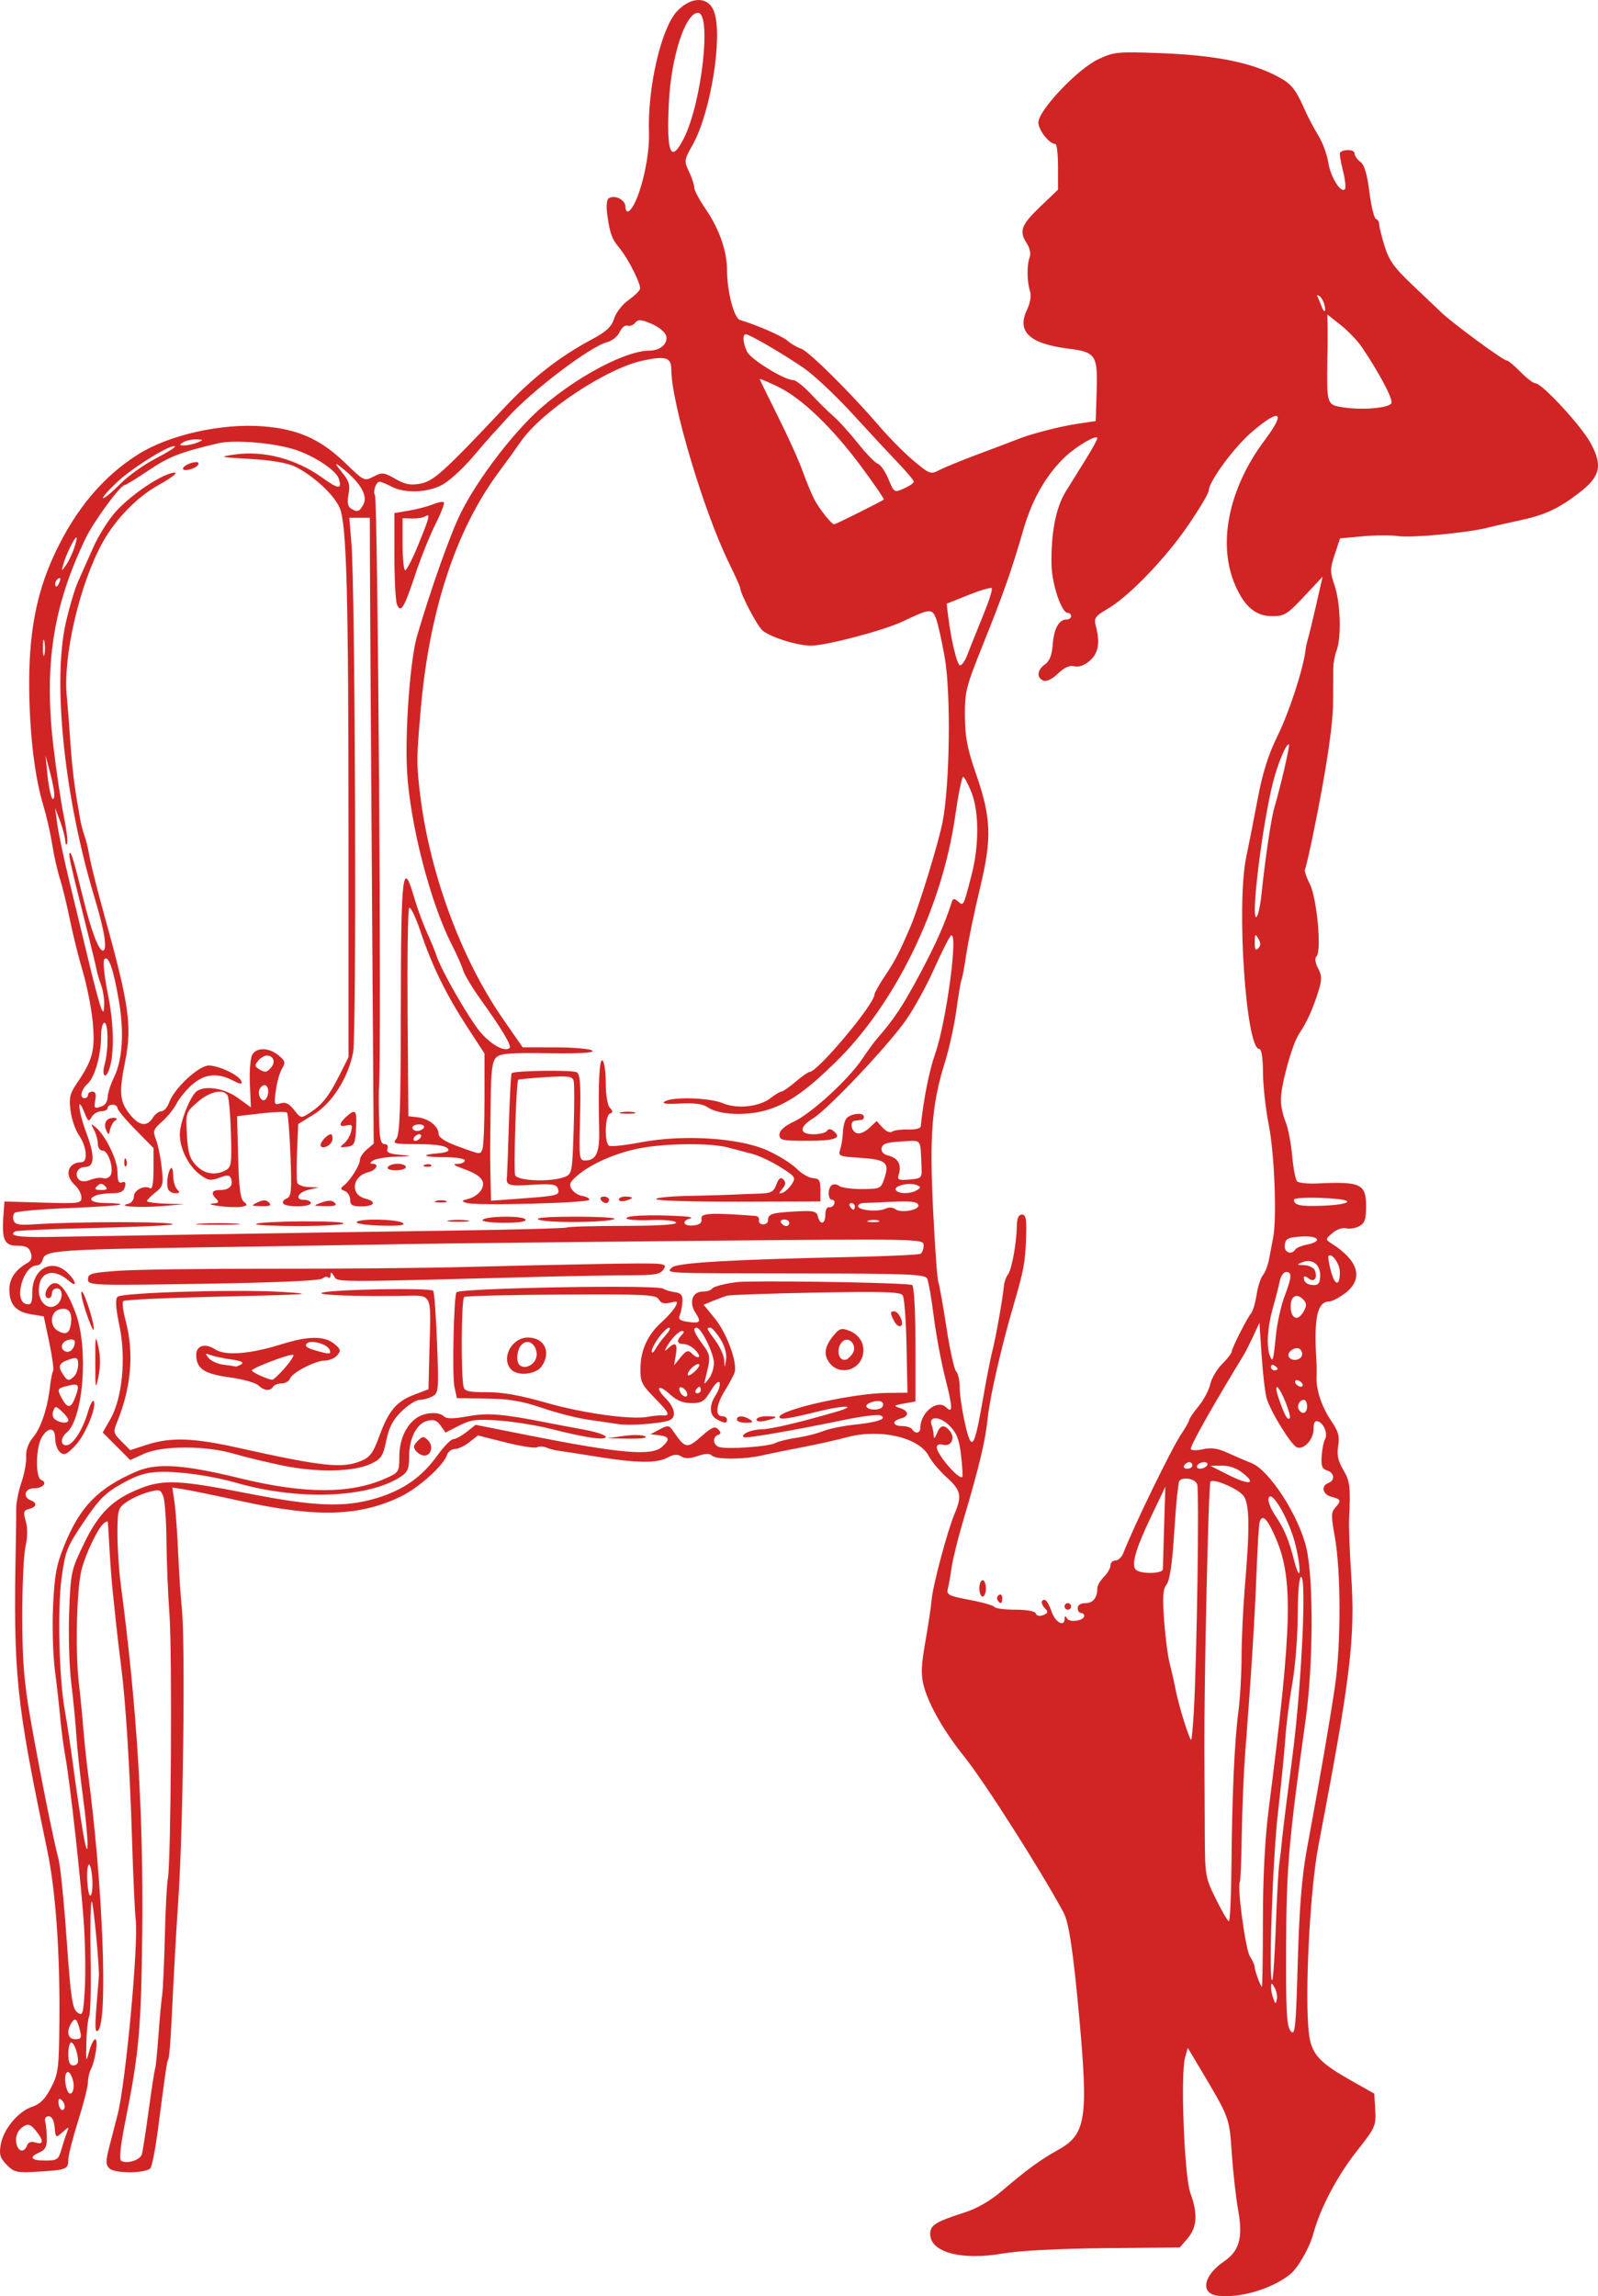 <?xml version="1.0" encoding="UTF-8" standalone="no"?>
<!-- Created with Inkscape (http://www.inkscape.org/) -->

<svg
   xmlns:dc="http://purl.org/dc/elements/1.1/"
   xmlns:cc="http://creativecommons.org/ns#"
   xmlns:rdf="http://www.w3.org/1999/02/22-rdf-syntax-ns#"
   xmlns:svg="http://www.w3.org/2000/svg"
   xmlns="http://www.w3.org/2000/svg"
   xmlns:sodipodi="http://sodipodi.sourceforge.net/DTD/sodipodi-0.dtd"
   xmlns:inkscape="http://www.inkscape.org/namespaces/inkscape"
   width="198.17mm"
   height="284.594mm"
   viewBox="0 0 702.179 1008.404"
   id="svg12086"
   version="1.1"
   inkscape:version="0.91 r13725"
   sodipodi:docname="classicgirlstanding-red-retro.svg">
  <defs
     id="defs12088" />
  <sodipodi:namedview
     id="base"
     pagecolor="#ffffff"
     bordercolor="#666666"
     borderopacity="1.0"
     inkscape:pageopacity="0.0"
     inkscape:pageshadow="2"
     inkscape:zoom="0.35"
     inkscape:cx="-70.876419"
     inkscape:cy="557.85197"
     inkscape:document-units="px"
     inkscape:current-layer="layer1"
     showgrid="false"
     fit-margin-top="0"
     fit-margin-left="0"
     fit-margin-right="0"
     fit-margin-bottom="0"
     inkscape:window-width="1916"
     inkscape:window-height="1035"
     inkscape:window-x="4"
     inkscape:window-y="1"
     inkscape:window-maximized="1" />
  <g
     inkscape:label="Layer 1"
     inkscape:groupmode="layer"
     id="layer1"
     transform="translate(106.909,718.189)">
    <path
       style="fill:#d12525;fill-opacity:1"
       d="m 428.104,290 c -7.743,-0.984 -6.263,-8.853 2.827,-15.036 6.763,-4.6 8.388,-10.444 6.233,-22.422 -0.955,-5.307 -2.219,-16.519 -2.811,-24.916 -1.145,-16.273 -0.826,-15.425 -14.368,-38.128 l -4.963,-8.321 -1.198,4.219 c -2.078,7.319 -0.324,52.323 2.318,59.48 3.321,8.995 2.968,15.112 -1.148,19.899 l -3.475,4.04 -33.044,0.321 c -20.337,0.198 -37.508,1.096 -44.651,2.335 -18.296,3.175 -31.995,-0.502 -31.995,-8.589 0,-3.842 2.392,-5.351 14.726,-9.292 5.885,-1.88 11.578,-5.142 16.877,-9.67 10.748,-9.185 17.044,-13.776 24.66,-17.983 12.171,-6.723 13.277,-13.712 9.215,-58.259 -2.626,-28.8 -4.555,-41.695 -6.88,-45.973 -10.449,-19.23 -34.712,-57.307 -43.474,-68.226 -9.097,-11.335 -15.762,-22.956 -17.96,-31.313 -1.29,-4.904 -1.143,-8.887 0.718,-19.44 1.287,-7.3 2.521,-15.54 2.743,-18.312 0.494,-6.172 6.961,-30.429 10.065,-37.754 3.364,-7.938 2.85,-10.346 -3.418,-16.009 -3.128,-2.826 -6.667,-7.033 -7.865,-9.349 -4.247,-8.214 -21.344,-12.199 -35.812,-8.348 -4.926,1.311 -13.816,3.3 -19.756,4.421 -5.94,1.121 -13.716,2.703 -17.28,3.516 -8.427,1.922 -20.627,2 -22.483,0.144 -0.985,-0.985 -3.018,-0.916 -6.259,0.214 -3.36,1.171 -5.518,1.225 -7.192,0.18 -1.715,-1.071 -3.387,-0.942 -5.909,0.454 -4.692,2.598 -13.497,2.515 -30.877,-0.294 -7.92,-1.28 -15.696,-2.488 -17.28,-2.686 -1.584,-0.198 -3.983,-0.824 -5.331,-1.393 -1.348,-0.568 -3.134,-0.61 -3.969,-0.094 -0.835,0.516 -7.027,-0.442 -13.76,-2.128 l -12.241,-3.067 -3.783,2.976 c -2.081,1.637 -4.948,2.976 -6.372,2.976 -1.424,0 -2.961,1.173 -3.416,2.606 -1.437,4.527 -12.259,14.303 -20.058,18.118 -18.139,8.875 -36.902,9.473 -70.029,2.234 C -12.055,-61.377 -23.642,-63.762 -26.321,-64.168 l -4.87,-0.738 0.938,6.3 c 0.516,3.465 1.242,13.428 1.615,22.14 0.372,8.712 1.1,19.728 1.617,24.48 1.594,14.664 0.603,97.293 -1.537,128.16 -0.829,11.955 -1.845,30.113 -3.051,54.547 -0.386,7.825 -0.959,14.643 -1.273,15.15 -0.649,1.051 -1.297,5.398 -4.414,29.623 -1.22,9.482 -2.822,17.844 -3.559,18.581 -2.276,2.276 -15.688,2.318 -17.951,0.056 -1.747,-1.747 -1.73,-3.186 0.122,-10.314 1.183,-4.556 2.735,-10.552 3.448,-13.324 3.565,-13.861 9.235,-74.98 7.948,-85.68 -0.381,-3.168 -1.094,-18.72 -1.584,-34.56 -1.01,-32.62 -2.811,-61.158 -4.862,-77.04 -0.767,-5.94 -1.724,-14.04 -2.126,-18 -0.402,-3.96 -1.084,-10.44 -1.514,-14.4 -0.43,-3.96 -1.072,-12.384 -1.426,-18.72 -0.354,-6.336 -0.681,-11.72 -0.726,-11.965 -0.045,-0.245 -0.679,-0.077 -1.407,0.374 -2.621,1.62 -8.442,13.642 -10.254,21.179 -2.066,8.59 -2.657,36.204 -1.059,49.452 0.573,4.752 1.436,13.5 1.918,19.44 0.482,5.94 1.437,15.012 2.123,20.16 6.463,48.505 8.815,108.357 4.432,112.741 -1.335,1.335 -1.505,-1.023 -0.757,-10.51 0.53,-6.727 1.002,-12.555 1.049,-12.951 0.394,-3.36 -2.413,-33.12 -3.125,-33.122 -0.507,-0.001 -0.73,10.791 -0.493,23.981 0.236,13.191 -0.035,25.018 -0.602,26.282 -0.567,1.264 -1.135,6.511 -1.261,11.659 -0.213,8.696 -0.127,8.977 1.216,3.96 0.795,-2.97 2.009,-5.4 2.697,-5.4 1.393,0 0.001,9.443 -1.949,13.225 -0.688,1.334 -1.262,3.926 -1.276,5.76 -0.014,1.834 -1.958,9.459 -4.32,16.944 -2.362,7.485 -4.295,15.061 -4.295,16.835 0,4.316 -0.771,4.637 -12.934,5.385 -9.685,0.595 -10.757,0.371 -14.066,-2.938 -2.943,-2.943 -3.432,-4.507 -2.741,-8.766 1.096,-6.754 7.609,-14.688 13.741,-16.739 3.596,-1.202 5.777,-3.38 8.366,-8.354 3.23,-6.203 3.519,-8.449 3.714,-28.8 0.296,-30.901 -1.633,-57.846 -5.446,-76.072 -13.779,-65.864 -14.833,-76.295 -13.686,-135.36 0.1,-5.148 0.167,-11.512 0.149,-14.143 -0.018,-2.631 1.018,-7.815 2.302,-11.52 1.284,-3.705 2.217,-8.775 2.073,-11.265 -0.169,-2.924 0.939,-5.985 3.129,-8.64 3.465,-4.202 6.317,-12.872 7.376,-22.424 0.327,-2.944 0.922,-5.883 1.323,-6.533 0.401,-0.649 -0.357,-6.33 -1.685,-12.623 l -2.415,-11.443 -5.642,-0.917 c -6.639,-1.079 -9.478,-4.352 -9.478,-10.927 0,-4.668 2.756,-8.7 7.922,-11.591 1.736,-0.972 2.19,-2.324 1.505,-4.482 -0.751,-2.366 -2.134,-3.091 -5.897,-3.091 -5.684,0 -6.895,-2.577 -6.145,-13.075 l 0.455,-6.364 16.92,0.509 c 15.986,0.481 16.92,0.354 16.92,-2.297 0,-1.543 -1.296,-3.979 -2.88,-5.412 -4.783,-4.329 -3.175,-9.935 2.88,-10.042 3.002,-0.053 2.341,-6.949 -1.143,-11.934 -1.516,-2.169 -3.155,-6.962 -3.641,-10.651 -0.753,-5.714 -0.327,-7.526 2.884,-12.24 6.826,-10.024 7.955,-14.314 6.908,-26.256 -0.528,-6.027 -2.494,-16.142 -4.368,-22.478 -1.875,-6.336 -4.455,-16.704 -5.735,-23.04 -1.28,-6.336 -3.252,-14.436 -4.383,-18 -1.131,-3.564 -2.661,-10.368 -3.399,-15.12 -0.738,-4.752 -2.433,-12.204 -3.765,-16.56 -3.77,-12.324 -6.038,-30.68 -6.293,-50.93 -0.312,-24.725 2.994,-42.481 11.159,-59.934 9.166,-19.594 21.274,-34.014 36.73,-43.745 13.563,-8.54 36.601,-13.703 54.818,-12.287 15.407,1.198 25.345,5.643 36.264,16.219 8.116,7.861 8.287,7.942 12.343,5.845 3.78,-1.955 4.555,-1.873 9.564,1.01 4.295,2.472 6.625,2.917 10.988,2.098 5.836,-1.095 10.284,-5.116 36.882,-33.345 12.505,-13.272 24.185,-22.37 38.68,-30.131 6.18,-3.309 8.426,-5.427 9.597,-9.048 0.841,-2.601 3.577,-6.165 6.081,-7.92 2.504,-1.755 4.864,-3.975 5.244,-4.932 0.733,-1.846 -5.172,-13.585 -9.265,-18.42 -3.045,-3.596 -4.006,-6.293 -5.088,-14.273 -0.525,-3.87 -0.256,-6.686 0.695,-7.274 2.667,-1.648 7.286,0.715 7.286,3.729 0,1.577 0.631,2.478 1.401,2.002 4.177,-2.581 9.364,-22.539 8.936,-34.377 -0.712,-19.668 5.308,-45.88 12.259,-53.377 6.203,-6.69 13.773,-6.715 16.306,-0.054 4.029,10.596 -1.401,44.539 -9.384,58.663 -3.754,6.641 -3.809,7.048 -1.583,11.738 1.268,2.672 2.305,5.821 2.305,6.999 0,1.177 2.207,5.349 4.904,9.27 6.026,8.76 9.496,18.618 9.496,26.975 0,9.306 3.069,21.137 5.683,21.904 7.424,2.179 18.492,7.017 20.957,9.161 1.584,1.377 4.211,2.906 5.838,3.397 3.241,0.979 21.699,19.242 34.36,33.998 4.417,5.148 11.29,12.074 15.274,15.392 6.938,5.778 7.407,5.945 11.166,3.958 2.158,-1.14 10.079,-4.366 17.603,-7.169 7.524,-2.802 14.976,-5.627 16.56,-6.277 5.746,-2.358 18.898,-5.765 26.64,-6.902 l 7.92,-1.163 0.412,-13.165 c 0.494,-15.777 -0.401,-17.136 -12.247,-18.616 -17.142,-2.142 -22.925,-7.45 -18.432,-16.918 1.557,-3.281 2.049,-6.33 1.365,-8.456 -1.349,-4.192 -1.401,-11.447 -0.105,-14.824 0.568,-1.48 0.054,-4.019 -1.2,-5.933 -3.576,-5.458 -2.613,-8.174 5.727,-16.152 l 7.92,-7.576 0,-10.02 c 7e-5,-5.511 -0.526,-10.02 -1.168,-10.02 -2.622,0 -7.472,-6.107 -7.472,-9.41 0,-5.357 17.287,-23.598 26.386,-27.842 6.918,-3.227 8.418,-3.37 27.545,-2.636 22.842,0.877 38.221,3.797 49.585,9.414 7.565,3.74 9.246,5.693 13.836,16.074 1.226,2.772 3.776,7.572 5.669,10.667 1.892,3.095 3.858,8.413 4.369,11.818 0.943,6.291 5.462,13.613 7.281,11.8 0.549,-0.547 0.162,-4.262 -0.862,-8.254 -1.023,-3.993 -1.579,-7.533 -1.235,-7.868 1.674,-1.629 6.324,-1.4 6.353,0.314 0.018,1.054 1.171,2.749 2.563,3.767 1.774,1.297 2.961,5.245 3.969,13.204 0.791,6.244 2.082,11.569 2.869,11.833 0.787,0.264 1.431,1.324 1.431,2.355 0,1.031 1.07,5.351 2.378,9.6 1.914,6.219 4.231,9.482 11.88,16.732 5.226,4.954 11.122,10.556 13.102,12.449 4.989,4.771 27.103,21.024 28.606,21.024 0.676,0 3.427,2.261 6.112,5.025 2.685,2.764 5.66,5.032 6.611,5.04 2.902,0.026 20.062,18.605 24.191,26.192 5.474,10.058 4.348,14.763 -5.293,22.115 -9.026,6.883 -15.058,9.629 -26.388,12.013 -4.752,1 -10.917,2.4 -13.699,3.112 -8.718,2.23 -33.577,4.547 -39.193,3.653 -2.955,-0.47 -9.899,-0.435 -15.431,0.079 l -10.059,0.935 -2.334,7.027 c -2.138,6.437 -2.142,7.589 -0.049,13.734 2.562,7.519 3.026,22.779 0.865,28.463 -0.781,2.055 -1.44,5.499 -1.464,7.654 -0.024,2.155 -0.065,8.778 -0.089,14.718 -0.045,10.647 -2.97,30.125 -8.76,58.32 -1.626,7.92 -3.24,14.864 -3.586,15.431 -0.346,0.567 0.619,3.483 2.143,6.48 3.093,6.083 5.249,29.361 2.934,31.677 -0.854,0.854 -0.602,2.822 0.676,5.287 1.705,3.287 1.734,4.91 0.174,9.966 -2.404,7.791 -5.069,13.694 -8.415,18.637 -3.128,4.621 -8.111,22.591 -8.111,29.249 0,2.531 0.915,6.792 2.034,9.468 1.118,2.677 2.433,9.384 2.921,14.905 0.488,5.521 1.473,10.624 2.189,11.339 0.716,0.716 4.747,1.137 8.959,0.936 19.042,-0.908 21.338,0.174 21.338,10.065 0,5.74 -0.579,7.409 -3.027,8.719 -1.665,0.891 -4.259,1.298 -5.765,0.904 -1.529,-0.4 -4.167,0.52 -5.973,2.082 -3.152,2.726 -3.164,2.843 -0.466,4.547 12.015,7.587 14.255,15.611 6.096,21.835 -2.649,2.02 -5.809,3.673 -7.024,3.673 -5.275,0 -6.851,7.199 -5.674,25.92 0.125,1.98 0.16,5.22 0.08,7.2 -0.233,5.717 2.275,13.211 6.488,19.39 3.136,4.6 3.722,6.725 3.012,10.929 -0.66,3.907 -0.1,6.545 2.23,10.493 2.975,5.042 3.256,7.447 2.556,21.828 -0.154,3.168 0.259,13.985 0.919,24.039 1.846,28.121 -0.196,45.047 -14.39,119.241 -4.18,21.85 -6.407,74.041 -3.65,85.547 1.639,6.839 5.308,10.396 18.258,17.697 l 9.931,5.599 0.426,7.22 c 0.407,6.897 0.04,7.709 -8.206,18.167 -8.555,10.85 -15.969,24.956 -18.965,36.083 -1.637,6.08 -6.77,15.102 -10.139,17.821 -8.031,6.482 -22.247,10.687 -31.961,9.453 z M -44.597,227.975 c 0.389,-1.299 1.763,-10.13 3.054,-19.625 1.291,-9.495 2.547,-17.595 2.791,-18 0.244,-0.405 0.893,-6.892 1.443,-14.416 0.55,-7.524 1.294,-15.624 1.653,-18 0.359,-2.376 0.891,-14.04 1.183,-25.92 0.292,-11.88 0.886,-23.22 1.32,-25.2 1.371,-6.255 1.943,-99.373 0.712,-115.92 -0.648,-8.712 -1.243,-23.215 -1.321,-32.228 -0.079,-9.013 -0.71,-17.88 -1.404,-19.704 -1.165,-3.065 -1.675,-3.202 -6.733,-1.809 -3.01,0.829 -7.254,2.774 -9.432,4.322 -3.73,2.651 -3.961,3.456 -3.97,13.877 -0.006,6.084 0.631,15.922 1.413,21.862 7.182,54.517 10.024,100.525 9.474,153.36 -0.435,41.793 -1.424,52.955 -7.27,82.039 -2.254,11.214 -2.954,17.555 -2.004,18.143 2.459,1.52 8.34,-0.279 9.089,-2.781 z m -35.397,-2.001 c 0.743,-2.574 1.856,-5.976 2.472,-7.56 1.094,-2.813 1.05,-2.818 -1.903,-0.228 -2.992,2.624 -3.028,2.602 -3.484,-2.16 -0.298,-3.112 -1.224,-4.812 -2.621,-4.812 -1.238,0 -1.893,0.922 -1.534,2.16 0.344,1.188 0.668,4.428 0.72,7.2 0.073,3.897 -0.641,5.362 -3.146,6.461 -4.897,2.148 -3.9,3.619 2.452,3.619 5.185,0 5.813,-0.417 7.044,-4.68 z m -15.057,-1.899 c 0.576,-1.502 1.835,-1.952 3.754,-1.343 3.649,1.158 3.686,-0.865 0.097,-5.238 -2.271,-2.768 -3.275,-3.103 -5.4,-1.805 -2.859,1.746 -4.02,5.33 -2.777,8.57 1.05,2.737 3.241,2.644 4.326,-0.183 z m 15.443,-19.755 c -1.176,-1.176 -1.602,-1.015 -1.602,0.606 0,2.863 1.936,4.799 2.652,2.652 0.304,-0.911 -0.169,-2.377 -1.05,-3.258 z m 4.802,-8.738 c -0.526,-2.095 -1.534,-3.808 -2.24,-3.808 -1.488,0 -1.698,4.446 -0.373,7.899 1.442,3.757 3.696,0.227 2.612,-4.091 z m 2.217,-8.488 c -0.039,-3.527 -1.777,-8.28 -3.028,-8.28 -0.7,0 -1.272,2.268 -1.272,5.04 0,3.52 0.651,5.04 2.16,5.04 1.188,0 2.151,-0.81 2.14,-1.8 z m 0.779,-13.677 c -1.287,-5.127 -2.056,-5.793 -3.695,-3.201 -2.38,3.763 -1.596,7.158 1.652,7.158 2.593,0 2.891,-0.578 2.043,-3.957 z M 467.227,94.573 c 5.828,-31.556 10.13,-56.477 12.429,-72 2.741,-18.51 2.695,-51.076 -0.094,-66.236 -1.577,-8.572 -1.546,-10.416 0.207,-12.353 2.824,-3.121 2.62,-3.758 -1.539,-4.802 -3.957,-0.993 -4.852,-4.779 -1.44,-6.088 3.044,-1.168 2.686,-4.48 -0.597,-5.522 -2.194,-0.696 -2.673,-2.008 -2.344,-6.417 0.227,-3.048 0.862,-6.268 1.41,-7.155 1.382,-2.236 -0.304,-6.915 -2.844,-7.889 -1.54,-0.591 -2.105,0.281 -2.105,3.244 0,4.57 -4.311,9.305 -7.352,8.075 -2.544,-1.029 -11.694,-15.861 -13.31,-21.577 -0.672,-2.376 -1.656,-10.8 -2.187,-18.72 l -0.965,-14.4 -2.668,5.76 c -1.467,3.168 -3.256,6.732 -3.974,7.92 -0.719,1.188 -2.422,4.007 -3.785,6.265 -12.404,20.54 -20.248,34.703 -19.707,35.58 0.359,0.581 2.809,0.569 5.446,-0.025 3.416,-0.77 6.418,-0.34 10.448,1.499 3.11,1.419 7.997,3.523 10.86,4.676 7.82,3.15 20.721,23.142 24.007,37.205 3.204,13.711 3.047,51.181 -0.315,75.361 -7.504,53.971 -8.446,64.876 -8.592,99.492 -0.121,28.868 0.217,35.131 2.014,37.308 1.938,2.348 2.258,-0.767 3.116,-30.372 0.68,-23.469 1.8,-37.559 3.882,-48.828 z M -69.944,128.413 c -1.062,-17.672 -6.126,-63.664 -8.325,-75.6 -0.73,-3.96 -1.706,-11.412 -2.171,-16.56 -0.464,-5.148 -1.532,-14.675 -2.373,-21.172 -0.841,-6.496 -1.188,-19.132 -0.771,-28.08 0.635,-13.618 1.453,-17.976 5.025,-26.747 6.85,-16.824 14.769,-24.914 31.48,-32.16 9.039,-3.919 20.685,-3.175 45.573,2.91 28.325,6.926 48.459,6.964 63.927,0.122 5.932,-2.624 6.129,-2.924 6.129,-9.343 0,-7.508 2.789,-13.894 7.512,-17.202 3.697,-2.589 9.927,-2.953 12.17,-0.71 1.09,1.09 4.148,1.065 10.509,-0.089 8.781,-1.592 15.273,-1.054 35.329,2.926 3.168,0.629 10.134,1.941 15.48,2.917 5.346,0.975 9.72,2.399 9.72,3.164 0,1.721 -8.38,0.533 -23.76,-3.367 -6.336,-1.607 -16.729,-3.294 -23.097,-3.749 -9.98,-0.714 -12.402,-0.407 -17.565,2.227 l -5.988,3.055 -2.137,-3.052 c -1.613,-2.303 -3.038,-2.826 -5.809,-2.13 -4.732,1.188 -8.044,7.678 -8.044,15.763 0,5.269 -0.647,6.81 -3.701,8.811 -14.246,9.335 -44.819,10.508 -71.899,2.759 -10.883,-3.114 -24.995,-5.158 -33.84,-4.9 -6.048,0.176 -9.999,1.39 -16.715,5.135 -7.397,4.125 -10.072,6.803 -16.82,16.841 -7.492,11.144 -8.14,12.797 -9.759,24.884 -1.854,13.841 -1.063,44.368 1.512,58.307 0.805,4.356 2.459,15.372 3.676,24.48 1.217,9.108 3.084,21.744 4.148,28.08 2.77,16.492 2.808,5.158 0.05,-15.212 -1.226,-9.058 -2.515,-21.005 -2.865,-26.549 -0.35,-5.544 -1.358,-15.958 -2.242,-23.143 -0.883,-7.184 -1.303,-21.21 -0.932,-31.168 0.656,-17.603 0.836,-18.439 6.508,-30.157 6.527,-13.486 12.618,-19.45 24.739,-24.228 10.16,-4.005 17.305,-3.68 46.963,2.136 29.858,5.855 42.723,6.346 56.759,2.166 11.769,-3.505 19.993,-9.256 26.813,-18.748 2.836,-3.948 5.98,-7.178 6.987,-7.178 1.007,0 3.634,-1.418 5.837,-3.151 l 4.006,-3.151 23.188,4.603 c 40.342,8.008 54.156,9.202 58.714,5.077 3.613,-3.27 3.306,-4.546 -1.221,-5.081 l -3.854,-0.456 3.999,-2.121 c 3.679,-1.951 4.156,-1.894 5.965,0.72 5.451,7.875 5.998,7.956 12.888,1.907 4.137,-3.632 5.507,-4.169 6.89,-2.7 1.343,1.427 1.327,1.98 -0.074,2.494 -2.491,0.913 -2.259,4.256 0.366,5.263 3.075,1.18 21.686,-0.094 24.773,-1.696 1.42,-0.737 5.684,-1.79 9.476,-2.34 3.792,-0.55 8.976,-1.852 11.52,-2.893 2.544,-1.041 8.858,-2.33 14.031,-2.865 10.217,-1.056 14.679,-2.705 11.07,-4.09 -1.147,-0.44 -8.167,0.454 -15.601,1.986 -24.057,4.959 -43.69,8.319 -44.41,7.599 -1.296,-1.296 3.492,-3.381 7.854,-3.421 4.076,-0.037 16.935,-3.06 33.12,-7.788 9.341,-2.728 3.479,-2.917 -7.444,-0.239 -14.062,3.447 -17.756,3.989 -17.756,2.604 0,-3.196 32.224,-10.415 47.207,-10.576 l 9.047,-0.097 -0.407,-20.394 c -0.224,-11.217 -0.969,-21.265 -1.656,-22.33 -1.012,-1.569 -8.243,-1.802 -38.16,-1.231 -20.301,0.388 -37.883,0.997 -39.071,1.354 -1.188,0.357 -3.985,1.397 -6.216,2.311 l -4.056,1.662 4.989,6.119 c 5.324,6.53 10.07,19.722 8.564,23.807 -0.501,1.36 -2.417,4.889 -4.257,7.844 -3.826,6.143 -4.36,11.189 -1.185,11.189 1.188,0 2.16,0.648 2.16,1.44 0,1.824 -0.932,1.813 -4.415,-0.051 -3.384,-1.811 -3.576,-6.043 -0.49,-10.754 1.262,-1.927 2.003,-4.334 1.646,-5.349 -0.377,-1.07 -2.006,0.423 -3.878,3.554 -2.791,4.669 -3.942,5.4 -8.5,5.4 -3.683,0 -6.49,-1.129 -9.312,-3.746 -5.261,-4.878 -6.912,-3.243 -1.843,1.826 2.268,2.268 3.707,5.123 3.458,6.862 -0.362,2.532 -1.828,3.134 -9.786,4.018 -5.148,0.572 -11.628,0.707 -14.4,0.3 -2.772,-0.407 -8.928,-1.306 -13.68,-1.997 -4.752,-0.691 -13.824,-3.02 -20.16,-5.175 -8.881,-3.021 -14.476,-3.956 -24.421,-4.084 l -12.901,-0.165 -1.109,-5.04 c -1.05,-4.775 -0.249,-40.28 0.936,-41.465 1.883,-1.883 88.265,-3.412 90.775,-1.607 0.792,0.57 3.06,1.26 5.04,1.534 2.795,0.387 3.569,1.303 3.46,4.098 -0.077,1.98 -0.602,4.655 -1.166,5.944 -0.798,1.822 -0.043,2.488 3.388,2.992 5.624,0.825 6.204,0.161 3.484,-3.99 -2.95,-4.503 -1.364,-9.265 3.086,-9.265 1.88,0 3.774,-0.576 4.21,-1.281 0.733,-1.186 8.761,-2.979 13.778,-3.078 22.233,-0.437 73.069,0.575 74.15,1.476 0.871,0.726 1.45,11.171 1.45,26.166 l 0,24.957 -5.04,0.904 c -4.521,0.811 -4.706,1.013 -1.8,1.968 4.015,1.318 4.194,3.628 0.36,4.631 -4.031,1.054 -3.599,3.297 0.635,3.297 1.933,0 3.916,0.648 4.405,1.44 1.328,2.149 3.6,1.738 3.6,-0.652 0,-6.829 7.593,-12.778 11.422,-8.95 2.903,2.903 2.796,-0.006 -0.476,-12.864 -1.821,-7.155 -4.112,-19.446 -5.092,-27.312 -0.98,-7.866 -2.286,-15.274 -2.902,-16.462 -0.964,-1.86 -8.599,-2.168 -54.956,-2.218 -62.089,-0.067 -59.783,0.039 -57.133,-2.611 2.103,-2.103 26.068,-3.5 79.242,-4.619 15.776,-0.332 29.281,-0.973 30.01,-1.423 0.729,-0.451 1.326,-2.116 1.326,-3.702 0,-2.864 -0.626,-2.877 -99.72,-1.966 -54.846,0.504 -113.328,1.162 -129.96,1.461 -16.632,0.299 -55.188,0.918 -85.68,1.375 -65.394,0.98 -70.614,1.358 -71.615,5.187 -0.396,1.516 -1.57,2.755 -2.608,2.755 -6.185,0 -10.499,15.899 -4.617,17.014 2.049,0.388 2.52,-0.567 2.52,-5.117 0,-10.345 8.532,-15.206 15.387,-8.766 3.847,3.614 4.597,7.065 0.813,3.743 -6.902,-6.06 -13.32,-4.108 -13.32,4.052 0,5.691 4.485,9.205 8.012,6.278 2.721,-2.258 2.658,-7.124 -0.092,-7.124 -1.188,0 -2.16,0.972 -2.16,2.16 0,1.188 -0.648,2.16 -1.44,2.16 -2.219,0 -1.705,-3.747 0.799,-5.825 3.216,-2.669 7.033,1.597 11.041,12.34 5.795,15.537 3.448,46.411 -3.998,52.591 -2.856,2.37 -2.64,6.014 0.322,5.44 2.873,-0.557 6.889,-7.004 9.124,-14.651 0.892,-3.05 1.983,-5.184 2.424,-4.743 1.778,1.778 -3.445,14.722 -7.819,19.376 -3.89,4.139 -5.029,4.666 -6.84,3.163 -1.195,-0.992 -2.173,-3.668 -2.173,-5.947 0,-4.982 -2.79,-5.421 -5.751,-0.904 -2.807,4.282 -3.079,17.979 -0.378,19.016 2.983,1.145 0.702,3.664 -3.316,3.664 -3.921,0 -4.922,3.87 -1.355,5.239 3.005,1.153 2.696,2.925 -0.662,3.803 -2.447,0.64 -2.644,1.361 -1.481,5.417 0.853,2.976 0.81,7.05 -0.118,11.194 -0.803,3.583 -1.44,17.477 -1.415,30.875 0.036,19.349 0.78,28.555 3.619,44.756 3.989,22.759 10.104,53.29 12.328,61.552 0.802,2.977 2.407,18.911 3.568,35.409 1.792,25.464 2.495,30.279 4.656,31.868 2.362,1.738 2.597,1.067 3.275,-9.36 0.402,-6.178 0.283,-18.684 -0.264,-27.792 z M 17.429,-74.542 c -7.128,-1.464 -16.848,-3.811 -21.6,-5.216 -12.224,-3.615 -31.341,-3.621 -39.358,-0.012 l -6.167,2.776 -6.037,-6.049 -6.037,-6.049 3.311,-5.776 c 5.268,-9.189 7.01,-26.716 4.063,-40.864 -1.677,-8.05 -1.929,-11.876 -0.853,-12.952 1.842,-1.842 52.198,-3.351 71.959,-2.156 16.054,0.971 13.561,1.14 -33.12,2.242 -19.404,0.458 -35.747,1.264 -36.317,1.791 -0.57,0.527 -0.092,4.509 1.063,8.849 3.713,13.955 2.416,29.135 -3.782,44.259 -1.803,4.398 -1.684,4.926 1.915,8.525 l 3.837,3.837 7.447,-2.405 c 10.373,-3.35 20.283,-3.012 39.901,1.361 37.042,8.257 45.918,9.204 54.123,5.776 3.888,-1.624 5.298,-3.524 7.886,-10.621 4.134,-11.337 7.555,-15.453 15.303,-18.412 l 6.385,-2.438 0.44,-17.475 c 0.65,-25.822 1.805,-23.726 -12.963,-23.531 -19.167,0.253 -35.408,-0.332 -34.498,-1.242 1.538,-1.538 48.197,-2.473 49.117,-0.984 0.484,0.783 1.247,11.191 1.695,23.128 0.774,20.594 0.67,21.783 -2.033,23.23 -1.567,0.838 -4.088,1.525 -5.602,1.525 -1.515,0 -5.072,2.251 -7.905,5.003 -3.857,3.745 -5.56,6.97 -6.776,12.832 -1.429,6.884 -2.238,8.12 -6.699,10.237 -7.546,3.581 -23.577,3.918 -38.696,0.814 z m 58.447,-6.412 c -1.289,-1.553 -1.119,-2.554 0.749,-4.423 2.143,-2.143 2.658,-2.172 4.567,-0.264 2.45,2.45 1.422,6.695 -1.621,6.695 -1.116,0 -2.779,-0.903 -3.695,-2.007 z m 91.313,-6.625 c 3.96,-0.576 8.172,-0.509 9.36,0.149 1.308,0.724 -1.534,1.138 -7.2,1.048 l -9.36,-0.149 7.2,-1.048 z m 49.68,-7.207 c 0,-1.821 2.943,-1.821 5.76,0 1.683,1.088 1.286,1.401 -1.8,1.418 -2.178,0.012 -3.96,-0.626 -3.96,-1.418 z m 8.64,0.027 c 0,-0.807 2.052,-1.467 4.56,-1.467 5.243,0 5.053,0.629 -0.6,1.985 -2.351,0.564 -3.96,0.354 -3.96,-0.517 z M -65.046,-119.987 c -0.015,-11.762 0.114,-12.377 1.391,-6.653 0.91,4.078 0.916,8.658 0.016,12.96 -1.287,6.155 -1.393,5.682 -1.407,-6.307 z m 71.624,10.18 c -1.16,-1.133 -6.864,-2.708 -12.677,-3.5 -11.116,-1.514 -14.497,-3.778 -14.586,-9.766 -0.062,-4.198 3.907,-5.406 8.303,-2.525 4.457,2.92 15.368,2.083 29.151,-2.237 11.706,-3.669 18.806,-3.742 23.134,-0.237 2.874,2.328 3.077,3.047 1.423,5.04 -1.061,1.279 -3.45,2.325 -5.309,2.325 -4.278,0 -14.487,5.256 -15.54,8.001 -0.439,1.143 -2.076,2.079 -3.638,2.079 -1.562,0 -3.241,0.648 -3.73,1.44 -1.266,2.048 -4.073,1.782 -6.531,-0.62 z m 11.511,-7.451 c 2.507,-2.855 4.247,-5.502 3.866,-5.883 -0.828,-0.829 -18.155,5.685 -18.185,6.836 -0.019,0.712 6.411,3.687 8.83,4.085 0.512,0.084 2.982,-2.183 5.489,-5.038 z m -18.915,-1.821 c 1.262,-0.8 -0.217,-1.499 -4.385,-2.07 -3.46,-0.474 -7.557,-1.338 -9.105,-1.92 -2.459,-0.924 -2.574,-0.761 -0.908,1.289 1.049,1.29 3.965,2.604 6.48,2.919 2.515,0.315 4.897,0.667 5.293,0.781 0.396,0.115 1.577,-0.335 2.625,-0.999 z m 38.805,-6.218 c -0.859,-2.576 -8.257,-4.679 -10.072,-2.864 -1.053,1.053 -0.035,1.934 3.366,2.912 6.684,1.922 7.361,1.917 6.706,-0.048 z m 220.153,6.277 c -3.253,-3.595 -2.98,-7.403 0.877,-12.223 2.848,-3.559 3.719,-3.876 7.105,-2.589 4.843,1.841 7.258,6.213 6.064,10.974 -1.609,6.412 -9.713,8.626 -14.046,3.838 z m 9.67,-4.892 c 2.06,-3.266 -1.506,-7.616 -4.325,-5.276 -3.293,2.733 -2.13,9.255 1.438,8.066 0.785,-0.262 2.084,-1.517 2.886,-2.789 z m -337.034,-18.366 c -1.563,-4.768 -2.352,-8.669 -1.753,-8.669 1.22,0 6.121,15.813 5.19,16.744 -0.327,0.327 -1.873,-3.307 -3.437,-8.075 z m 355.293,4.426 c -1.874,-3.502 -1.9,-4.455 -0.123,-4.455 2.102,0 4.637,5.425 3.007,6.433 -0.754,0.466 -2.052,-0.424 -2.884,-1.978 z m -354.312,-18.529 c 0,-2.485 1.456,-2.883 13.709,-3.744 7.54,-0.53 37.834,-0.925 67.32,-0.878 29.486,0.047 67.867,-0.304 85.291,-0.781 17.424,-0.477 44.438,-1.077 60.031,-1.333 27.487,-0.452 28.299,-0.383 26.654,2.252 -1.469,2.352 -3.541,2.721 -15.391,2.738 -7.531,0.01 -25.358,0.324 -39.614,0.697 -91.943,2.402 -88.271,2.416 -89.869,-0.328 -1.054,-1.811 -1.496,-1.958 -1.528,-0.509 -0.024,1.122 -0.47,1.614 -0.991,1.092 -0.521,-0.521 -1.744,-0.286 -2.718,0.522 -1.088,0.903 -21.263,1.775 -52.332,2.261 -49.272,0.771 -50.562,0.72 -50.562,-1.99 z M 453.17,154.739 c -1.332,-2.289 -1.498,-2.306 -1.537,-0.163 -0.024,1.321 0.423,3.589 0.994,5.04 0.947,2.409 1.081,2.423 1.537,0.163 0.275,-1.361 -0.172,-3.629 -0.994,-5.04 z m -5.148,-29.566 c 0.021,-18.96 0.903,-35.959 2.519,-48.6 10.449,-81.719 10.927,-101.665 2.875,-119.88 -3.587,-8.115 -5.65,-10.073 -6.827,-6.48 -0.324,0.99 -0.934,10.872 -1.355,21.96 -0.747,19.67 -2.481,47.306 -4.964,79.121 -0.677,8.669 -1.363,24.834 -1.526,35.924 -0.162,11.089 -0.548,20.572 -0.858,21.072 -1.255,2.031 2.493,29.709 4.424,32.672 1.143,1.754 2.079,3.818 2.079,4.586 0,1.615 2.615,8.785 3.204,8.784 0.218,-1.4e-4 0.411,-13.122 0.429,-29.16 z m 5.678,2.71 c 0.453,-12.519 1.122,-24.812 1.485,-27.316 0.364,-2.505 0.971,-7.794 1.349,-11.754 0.378,-3.96 2.363,-19.836 4.41,-35.28 3.971,-29.957 6.367,-79.2 3.854,-79.2 -0.854,0 -1.443,6.77 -1.474,16.92 -0.028,9.306 -1.094,22.752 -2.369,29.88 -1.275,7.128 -2.647,17.82 -3.049,23.76 -0.402,5.94 -1.879,20.844 -3.283,33.12 -2.351,20.563 -4.2,75.086 -2.489,73.375 0.408,-0.408 1.113,-10.985 1.566,-23.505 z M 434.197,101.749 c 0.268,-31.335 1.331,-55.147 3.042,-68.12 0.765,-5.799 1.401,-16.815 1.413,-24.48 0.013,-7.665 0.686,-21.712 1.497,-31.216 2.268,-26.587 1.989,-36.747 -1.092,-39.73 -3.442,-3.333 -13.125,-7.22 -14.092,-5.656 -0.86,1.392 -2.812,88.104 -2.659,118.106 0.055,10.692 0.14,27.54 0.189,37.44 0.086,17.393 0.251,18.328 4.872,27.712 2.63,5.341 5.197,9.715 5.704,9.72 0.507,0.004 1.014,-10.695 1.125,-23.776 z m -500.674,3.811 c -0.89,-8.38 -2.682,-5.177 -1.987,3.553 0.325,4.082 0.969,6.01 1.6,4.787 0.581,-1.126 0.755,-4.879 0.388,-8.34 z M 417.677,33.281 c 1.349,-23.273 2.432,-97.126 1.461,-99.628 -1.118,-2.882 -7.75,-3.472 -8.094,-0.72 -0.124,0.99 -0.436,3.42 -0.695,5.4 -0.259,1.98 -0.967,11.117 -1.575,20.303 -0.71,10.732 -1.823,17.567 -3.115,19.12 -1.567,1.884 -1.797,5.343 -1.044,15.697 0.531,7.304 1.647,15.872 2.478,19.04 0.832,3.168 2.005,8.352 2.607,11.52 1.282,6.748 6.206,22.482 6.838,21.851 0.239,-0.239 0.751,-5.901 1.138,-12.583 z M 360.891,-7.307 c 0.017,-1.393 0.273,-1.406 1.132,-0.054 1.207,1.899 7.486,0.898 7.486,-1.194 0,-0.7 -0.648,-1.272 -1.44,-1.272 -0.792,0 -1.44,-0.972 -1.44,-2.16 0,-1.318 1.343,-2.16 3.446,-2.16 3.333,0 5.194,-2.364 5.194,-6.598 0,-1.123 1.296,-3.338 2.88,-4.922 1.584,-1.584 2.88,-3.852 2.88,-5.04 0,-1.188 0.988,-2.16 2.196,-2.16 1.208,0 2.762,-1.458 3.454,-3.24 4.622,-11.901 21.297,-46.149 25.445,-52.261 1.906,-2.809 3.466,-5.578 3.466,-6.155 0,-0.576 1.857,-3.302 4.127,-6.056 2.27,-2.754 4.59,-7.116 5.155,-9.693 0.566,-2.577 2.92,-6.577 5.233,-8.889 2.313,-2.312 4.207,-4.74 4.211,-5.395 0.007,-1.496 6.624,-14.609 8.53,-16.905 0.78,-0.94 1.856,-4.592 2.393,-8.117 0.536,-3.525 1.782,-7.381 2.768,-8.569 0.986,-1.188 2.221,-4.428 2.743,-7.2 0.523,-2.772 1.325,-6.984 1.784,-9.36 1.653,-8.569 0.555,-36.914 -1.91,-49.319 -1.377,-6.931 -2.533,-17.3 -2.569,-23.042 -0.041,-6.542 -0.652,-10.441 -1.636,-10.44 -5.846,0.005 -10.13,-63.422 -5.703,-84.422 1.148,-5.443 3.431,-17.025 5.075,-25.737 2.127,-11.273 4.636,-19.187 8.703,-27.449 5.045,-10.249 11.216,-29.117 12.216,-37.351 0.192,-1.584 0.671,-3.852 1.064,-5.04 0.393,-1.188 2.013,-7.845 3.6,-14.793 l 2.885,-12.633 -8.126,8.673 c -7.365,7.861 -8.677,8.673 -14.004,8.673 -7.114,0 -11.98,-3.976 -16.086,-13.143 -8.156,-18.21 -3.256,-42.775 12.805,-64.195 9.402,-12.539 6.851,-14.221 -5.555,-3.662 -7.869,6.698 -19.063,21.879 -19.063,25.852 0,1.103 -4.05,7.925 -9,15.16 -10.054,14.696 -25.937,31.176 -35.407,36.74 -5.52,3.243 -6.132,4.107 -5.257,7.419 1.988,7.528 1.203,12.109 -2.643,15.417 -2.38,2.047 -4.831,2.926 -6.756,2.422 -2.065,-0.54 -4.337,0.47 -7.173,3.187 -2.504,2.399 -5.042,3.635 -6.397,3.115 -3.128,-1.2 -2.803,-4.719 0.659,-7.144 2.033,-1.424 3.055,-4.034 3.404,-8.698 0.523,-6.984 2.763,-11.031 6.107,-11.031 1.091,0 1.984,-0.648 1.984,-1.44 0,-0.792 -0.671,-1.44 -1.491,-1.44 -2.719,0 -6.97,-12.614 -7.129,-21.154 -0.259,-13.948 1.913,-25.122 6.245,-32.126 2.205,-3.564 6.23,-10.044 8.946,-14.4 2.715,-4.356 4.94,-8.423 4.943,-9.037 0.01,-1.859 -9.04,3.369 -14.11,8.151 -8.184,7.719 -14.488,18.607 -18.21,31.449 -5.346,18.449 -8.898,28.56 -17.843,50.797 -7.563,18.803 -8.104,20.936 -8.024,31.68 0.068,9.159 1.059,14.324 4.836,25.2 6.79,19.55 7.099,28.353 1.773,50.4 -2.392,9.9 -5.069,22.793 -5.949,28.652 -0.88,5.859 -1.852,11.061 -2.161,11.561 -0.309,0.5 -1.308,6.399 -2.221,13.108 -0.913,6.71 -3.183,17.059 -5.044,22.999 -5.746,18.333 -6.837,31.896 -5.215,64.835 0.8,16.255 1.835,30.545 2.299,31.754 0.464,1.209 2.066,10.179 3.56,19.933 1.494,9.754 3.418,18.436 4.276,19.294 0.858,0.858 1.56,4.056 1.56,7.107 0,3.051 1.048,10.157 2.33,15.79 2.912,12.802 4.044,11.26 7.869,-10.714 1.536,-8.827 3.405,-18.36 4.154,-21.185 1.471,-5.553 4.624,-23.336 5.042,-28.442 0.142,-1.73 0.938,-3.998 1.77,-5.04 1.671,-2.092 3.772,-13.492 3.933,-21.334 0.071,-3.474 0.774,-5.04 2.263,-5.04 1.757,0 2.09,1.964 1.787,10.53 -0.373,10.515 -1.053,14.154 -5.434,29.07 -5.372,18.288 -10.414,40.266 -11.398,49.68 -1.075,10.296 -3.665,21.127 -10.845,45.36 -2.229,7.524 -4.475,16.596 -4.991,20.16 -0.516,3.564 -1.273,7.826 -1.682,9.471 -0.672,2.697 0.261,3.181 9.494,4.923 5.632,1.063 10.572,2.47 10.979,3.129 0.407,0.658 4.535,1.197 9.175,1.197 5.201,0 8.652,0.651 9.001,1.699 0.34,1.02 1.635,1.289 3.241,0.673 2.038,-0.782 2.275,-1.426 0.994,-2.707 -2.015,-2.015 -2.189,-3.985 -0.352,-3.985 0.731,0 2.077,2.268 2.992,5.04 1.575,4.771 5.735,7.102 5.782,3.24 z m -0.022,-5.4 c 0,-0.792 0.648,-1.44 1.44,-1.44 0.792,0 1.44,0.648 1.44,1.44 0,0.792 -0.648,1.44 -1.44,1.44 -0.792,0 -1.44,-0.648 -1.44,-1.44 z m -29.459,-2.78 c -0.456,-0.737 -0.17,-1.748 0.635,-2.245 0.805,-0.497 1.463,0.106 1.463,1.34 0,2.529 -0.864,2.902 -2.099,0.904 z m -7.981,-5.14 c 0,-1.98 0.648,-3.6 1.44,-3.6 0.792,0 1.44,1.62 1.44,3.6 0,1.98 -0.648,3.6 -1.44,3.6 -0.792,0 -1.44,-1.62 -1.44,-3.6 z m 80.64,-8.383 c 0,-0.888 0.246,-9.41 0.548,-18.936 l 0.548,-17.321 -6.204,12.96 c -7.21,15.06 -9.101,22.098 -6.389,23.774 2.789,1.723 11.498,1.362 11.498,-0.477 z m 58.366,-10.341 c -2.632,-11.176 -10.95,-25.575 -11.95,-20.687 -0.265,1.292 1.066,4.629 2.957,7.415 3.934,5.797 5.977,10.634 8.255,19.541 2.759,10.791 3.425,5.139 0.739,-6.269 z m -23.207,-31.902 c -2.681,-2.145 -6.022,-3.33 -9.239,-3.276 l -5.04,0.084 7.92,3.99 c 9.089,4.579 12.538,4.146 6.359,-0.798 z m -123.835,-7.702 c -0.799,-7.066 -1.865,-9.822 -5.061,-13.092 -4.135,-4.23 -9.455,-4.417 -7.866,-0.277 0.442,1.151 0.844,3.173 0.894,4.494 0.065,1.7 0.472,1.455 1.394,-0.838 1.515,-3.77 3.211,-4.097 5.7,-1.098 2.531,3.049 0.656,7.002 -2.882,6.077 -1.748,-0.457 -2.862,-0.036 -2.862,1.082 0,3.115 9.805,14.494 11.246,13.053 0.248,-0.248 -0.005,-4.479 -0.562,-9.401 z m 101.635,4.328 c 0,-0.792 -0.61,-1.44 -1.355,-1.44 -0.745,0 -1.756,0.648 -2.245,1.44 -0.489,0.792 0.12,1.44 1.355,1.44 1.235,0 2.245,-0.648 2.245,-1.44 z m 6.48,0 c 0.489,-0.792 -0.082,-1.44 -1.27,-1.44 -1.188,0 -2.56,0.648 -3.05,1.44 -0.489,0.792 0.082,1.44 1.27,1.44 1.188,0 2.56,-0.648 3.05,-1.44 z m -500.4,-19.937 c 0,-0.669 -1.282,-2.377 -2.85,-3.796 -2.692,-2.437 -2.903,-2.441 -3.81,-0.078 -0.568,1.481 -0.14,3.02 1.05,3.774 2.564,1.624 5.61,1.678 5.61,0.1 z m 261,-2.016 c 3.745,0.258 3.148,-1.058 -3.6,-7.936 -5.511,-5.618 -6.109,-6.912 -6.005,-13.015 0.134,-7.929 3.291,-14.659 9.443,-20.137 2.421,-2.156 5.057,-5.141 5.857,-6.635 1.291,-2.409 1.041,-2.611 -2.224,-1.792 -2.607,0.654 -4.063,0.237 -4.997,-1.431 -1.177,-2.103 -5.748,-2.331 -42.757,-2.129 -22.792,0.124 -42.038,0.595 -42.769,1.047 -1.269,0.784 -1.474,34.752 -0.239,39.572 0.472,1.843 2.56,2.301 10.281,2.255 6.781,-0.04 14.631,1.361 26.153,4.667 16.181,4.643 37.652,7.573 44.736,6.105 1.98,-0.41 4.734,-0.668 6.12,-0.572 z m -66.312,-20.095 c -4.786,-4.786 0.027,-14.112 7.283,-14.112 7.269,0 10.352,6.466 6.028,12.64 -2.499,3.568 -10.346,4.436 -13.31,1.472 z m 9.504,-2.88 c 4.102,-4.102 -0.381,-11.98 -4.752,-8.352 -2.203,1.829 -2.934,7.386 -1.2,9.12 1.475,1.475 4.04,1.144 5.952,-0.768 z m 330.579,16.922 c -3.338,-8.116 -5.477,-8.69 -2.663,-0.715 2.479,7.027 3.614,8.998 4.607,8.005 0.411,-0.411 -0.464,-3.691 -1.944,-7.29 z m 9.549,2.086 c 0,-1.584 -0.61,-2.88 -1.355,-2.88 -1.933,0 -3.295,2.621 -2.245,4.32 1.505,2.435 3.6,1.597 3.6,-1.44 z m -186.542,0.1 c 0.456,-0.737 0.282,-1.678 -0.385,-2.091 -1.851,-1.144 -7.55,0.702 -6.652,2.155 1.041,1.685 5.984,1.64 7.037,-0.064 z m -354.863,-3.793 c 2.153,-5.663 1.752,-6.524 -2.556,-5.491 -5.343,1.282 -5.447,1.461 -3.239,5.587 2.449,4.577 4.028,4.551 5.794,-0.096 z m 268.914,-2.336 c -0.314,-0.941 -1.34,-1.967 -2.281,-2.28 -1.052,-0.351 -1.374,0.308 -0.836,1.71 1.004,2.618 3.981,3.162 3.117,0.57 z m 6.09,-1.17 c 0,-0.792 -0.286,-1.44 -0.635,-1.44 -0.349,0 -1.036,0.648 -1.525,1.44 -0.489,0.792 -0.204,1.44 0.635,1.44 0.839,0 1.525,-0.648 1.525,-1.44 z m 264.24,-2.88 c -0.489,-0.792 -1.538,-1.44 -2.33,-1.44 -0.792,0 -1.04,0.648 -0.55,1.44 0.489,0.792 1.538,1.44 2.33,1.44 0.792,0 1.04,-0.648 0.55,-1.44 z m -258.48,-8.99 c 0,-4.13 -5.533,-15.458 -7.56,-15.479 -1.941,-0.02 -1.144,2.223 2.583,7.269 3.61,4.888 3.655,5.437 1.234,15.04 -0.716,2.84 -0.695,2.841 1.508,0.085 1.229,-1.537 2.235,-4.649 2.235,-6.915 z m -281.088,5.822 c 0.95,-0.95 1.728,-3.262 1.728,-5.137 0,-2.865 -0.517,-3.253 -3.24,-2.43 -4.962,1.499 -5.81,2.918 -3.732,6.245 2.199,3.521 2.875,3.691 5.244,1.322 z m 274.652,-5.188 c -0.968,-0.968 -5.084,2.624 -5.084,4.436 0,0.818 1.3,0.31 2.889,-1.127 1.589,-1.438 2.577,-2.927 2.195,-3.308 z m 254.116,1.961 c 0,-0.349 -0.648,-1.036 -1.44,-1.525 -0.792,-0.489 -1.44,-0.204 -1.44,0.635 0,0.839 0.648,1.525 1.44,1.525 0.792,0 1.44,-0.286 1.44,-0.635 z m -244.819,-13.075 c -1.703,-2.755 -3.691,-5.01 -4.419,-5.01 -1.868,0 -1.748,0.304 2.277,5.76 1.98,2.684 3.697,6.536 3.816,8.56 0.212,3.612 0.227,3.606 0.819,-0.31 0.371,-2.457 -0.587,-5.916 -2.493,-9 z m -12.731,6.151 c 2.999,2.99 4.753,2.018 1.95,-1.08 -1.434,-1.584 -3.802,-2.88 -5.263,-2.88 -3.059,0 -3.415,-1.546 -0.929,-4.032 1.059,-1.059 1.146,-1.728 0.223,-1.728 -1.588,0 -5.05,3.57 -6.983,7.2 -0.935,1.755 -0.787,1.823 0.789,0.36 3.185,-2.956 4.218,-2.073 3.369,2.88 l -0.803,4.68 2.921,-3.6 c 2.338,-2.882 3.281,-3.241 4.727,-1.8 z m 256.789,-7.503 c 0.551,-5.512 2.243,-13.288 3.76,-17.28 3.281,-8.631 3.437,-10.857 0.763,-10.857 -1.098,0 -2.35,1.782 -2.783,3.96 -0.433,2.178 -1.802,7.503 -3.043,11.834 -2.344,8.177 -2.908,16.835 -1.359,20.871 1.3,3.389 1.551,2.587 2.662,-8.527 z m 11.56,7.963 c 0,-1.111 -0.648,-2.226 -1.44,-2.477 -2.363,-0.749 -5.49,1.924 -4.37,3.735 1.389,2.247 5.81,1.289 5.81,-1.258 z m -539.302,-5.365 c 0.013,-0.959 -1.199,-1.346 -2.858,-0.912 -3.193,0.835 -3.891,4.147 -1.08,5.121 1.917,0.664 3.902,-1.457 3.938,-4.209 z m 259.67,-3.015 c 1.614,-1.782 2.295,-3.24 1.514,-3.24 -1.842,0 -7.735,7.967 -7.678,10.382 0.024,1.022 0.761,0.562 1.637,-1.022 0.876,-1.584 2.913,-4.338 4.527,-6.12 z m -261.335,-5.326 c 0.584,-4.975 -1.393,-7.141 -5.368,-5.88 -3.761,1.194 -4.088,7.205 -0.505,9.288 3.658,2.127 5.337,1.152 5.873,-3.409 z m 541.777,-5.282 c 1.286,-2.404 1.174,-3.505 -0.531,-5.21 -2.72,-2.72 -5.319,-1.222 -5.319,3.063 0,5.804 3.254,6.998 5.85,2.147 z m 7.11,-15.621 c 0,-4.909 -3.559,-7.484 -7.92,-5.731 -2.554,1.027 -2.449,1.169 0.926,1.259 2.093,0.056 4.201,1.132 4.685,2.391 1.285,3.349 -0.436,5.374 -2.859,3.364 -1.117,-0.927 -2.032,-1.067 -2.032,-0.31 0,2.106 1.646,3.296 4.56,3.296 1.966,0 2.64,-1.089 2.64,-4.269 z m 8.64,-1.399 c 0,-3.621 -3.48,-8.611 -4.967,-7.124 -0.318,0.318 0.146,3.288 1.03,6.6 1.766,6.616 3.938,6.905 3.938,0.524 z m -19.555,-9.985 c 0.426,-0.69 2.733,-1.645 5.125,-2.124 7.044,-1.409 5.198,-4.034 -2.49,-3.541 -5.837,0.375 -6.907,0.914 -7.3,3.679 -0.458,3.228 2.99,4.696 4.665,1.986 z m -478.685,-6.606 c 29.7,-0.496 77.28,-1.23 105.734,-1.632 28.454,-0.402 52.22,-1.031 52.813,-1.398 0.594,-0.367 11.841,-0.686 24.994,-0.708 15.675,-0.027 23.605,-0.541 23.018,-1.491 -0.501,-0.811 -5.248,-1.277 -10.767,-1.058 -5.429,0.215 -10.339,-0.077 -10.912,-0.65 -1.36,-1.36 10.504,-1.861 24.639,-1.041 3.168,0.184 4.626,0.63 3.24,0.993 -4.064,1.062 -2.889,3.561 1.44,3.063 2.849,-0.328 3.841,-1.164 3.536,-2.981 -0.414,-2.466 4.24,-2.703 23.824,-1.212 0.99,0.075 1.638,0.947 1.44,1.937 -0.198,0.99 0.612,1.8 1.8,1.8 1.188,0 2.16,-0.756 2.16,-1.68 0,-2.905 1.501,-3.426 11.49,-3.987 8.616,-0.484 9.812,-0.232 10.448,2.2 1.036,3.962 3.262,3.379 3.262,-0.853 0,-1.98 0.729,-3.438 1.62,-3.24 0.891,0.198 1.917,-0.45 2.28,-1.44 0.363,-0.99 -0.042,-1.8 -0.9,-1.8 -1.997,0 -2.043,-5.292 -0.057,-6.519 0.827,-0.511 2.285,-0.306 3.24,0.454 0.955,0.761 5.447,1.359 9.983,1.329 8.098,-0.053 8.275,-0.143 9.875,-4.992 2.209,-6.693 0.555,-8.002 -11.047,-8.74 -8.916,-0.568 -9.418,-0.785 -8.463,-3.668 0.558,-1.685 1.099,-5.137 1.202,-7.669 0.103,-2.533 0.849,-5.268 1.657,-6.079 2.026,-2.031 7.09,-2.593 7.529,-0.837 0.198,0.792 -0.288,1.521 -1.08,1.62 -0.792,0.099 -2.088,0.261 -2.88,0.36 -2.285,0.286 -1.671,4.502 0.793,5.447 1.266,0.486 3.655,-0.478 5.517,-2.228 l 3.283,-3.085 2.622,2.897 c 1.51,1.669 3.292,2.416 4.203,1.761 0.87,-0.625 4.011,-1.04 6.981,-0.922 3.032,0.12 5.472,-0.484 5.564,-1.379 1.224,-11.871 3.736,-24.518 6.323,-31.833 5.018,-14.188 10.456,-55.441 6.834,-51.84 -0.797,0.792 -4.079,7.345 -7.295,14.563 -3.215,7.217 -8.77,17.305 -12.344,22.418 -7.836,11.21 -34.111,39.003 -40.754,43.108 -6.336,3.916 -6.253,7.032 0.187,7.032 2.725,0 5.375,-0.679 5.888,-1.51 0.639,-1.034 1.569,-0.982 2.949,0.163 3.71,3.079 0.529,4.227 -11.717,4.227 -10.959,0 -12.155,-0.268 -12.155,-2.721 0,-1.808 2.144,-3.729 6.39,-5.725 7.704,-3.621 23.855,-18.426 29.974,-27.475 2.439,-3.607 5.282,-7.53 6.318,-8.718 7.74,-8.875 11.274,-14.173 18.73,-28.08 7.224,-13.475 11.369,-22.792 14.326,-32.202 0.491,-1.563 1.049,-1.603 2.743,-0.198 2.464,2.045 2.3,2.363 5.915,-11.52 3.369,-12.942 3.366,-27.808 -0.007,-36.36 -1.484,-3.762 -3.144,-6.84 -3.688,-6.84 -0.545,0 -2.138,7.938 -3.542,17.64 -5.791,40.04 -26.238,81.978 -52.487,107.653 -12.566,12.292 -20.35,17.807 -29.277,20.744 -9.203,3.028 -21.979,2.557 -27.054,-0.998 -2.004,-1.404 -5.786,-1.902 -11.918,-1.57 -6.172,0.334 -8.306,0.05 -6.822,-0.909 3.362,-2.173 19.669,-1.684 25.531,0.765 6.404,2.676 16.121,1.586 21.153,-2.372 1.898,-1.493 3.996,-2.74 4.663,-2.772 0.667,-0.032 3.456,-1.976 6.198,-4.32 2.742,-2.344 5.48,-4.261 6.086,-4.261 3.563,0 28.528,-29.791 28.528,-34.042 0,-0.702 2.168,-4.508 4.817,-8.457 4.25,-6.336 6.399,-10.513 11.1,-21.581 3.606,-8.489 12.054,-35.978 13.941,-45.36 3.26,-16.21 3.81,-56.704 0.987,-72.72 -1.256,-7.128 -2.964,-14.759 -3.794,-16.957 -1.706,-4.514 -2.765,-4.422 -14.646,1.273 -8.126,3.895 -33.767,10.651 -40.337,10.628 -6.163,-0.021 -18.092,-3.808 -21.385,-6.788 -2.383,-2.157 -9.722,-16.232 -9.722,-18.645 0,-0.486 -2.257,-5.489 -5.015,-11.117 -10.99,-22.426 -25.225,-70.189 -25.225,-84.639 0,-5.365 -2.312,-6.135 -12.231,-4.076 -16.117,3.346 -44.736,22.312 -54.018,35.798 -1.985,2.884 -6.274,8.827 -9.53,13.206 -18.978,25.519 -30.663,61.212 -34.401,105.078 -1.735,20.36 -1.765,22.343 -0.515,33.84 3.872,35.586 17.908,74.212 36.889,101.512 l 8.505,12.232 14.587,0.016 c 8.023,0.008 15.232,0.66 16.021,1.448 0.951,0.95 -5.561,1.328 -19.325,1.124 -17.035,-0.252 -21.156,0.089 -22.97,1.903 -1.704,1.704 -2.243,5.898 -2.354,18.308 -0.079,8.853 -0.186,18.041 -0.239,20.417 -0.053,2.376 0.012,8.783 0.143,14.237 l 0.239,9.917 13.996,-1.027 c 15.547,-1.141 16.474,-1.413 15.295,-4.487 -0.662,-1.724 -2.918,-2.013 -11.457,-1.466 -10.272,0.658 -11.412,0.261 -10.83,-3.777 0.079,-0.551 0.449,-10.833 0.82,-22.85 0.372,-12.016 0.926,-22.098 1.233,-22.405 1.164,-1.164 26.818,-1.512 28.636,-0.388 1.469,0.908 1.791,5.491 1.4,19.951 -0.484,17.919 -0.378,18.772 2.344,18.772 4.687,0 6.303,-3.521 6.073,-13.231 -0.486,-20.48 0.037,-31.563 1.451,-30.689 0.792,0.489 1.44,4.934 1.44,9.877 0,5.212 0.756,9.788 1.8,10.895 1.44,1.526 1.44,2.04 0,2.568 -2.161,0.792 -2.465,12.799 -0.357,14.102 0.793,0.49 7.111,-0.186 14.04,-1.504 18.646,-3.546 43.261,-1.97 55.505,3.553 4.913,2.216 10.714,5.828 12.892,8.026 2.178,2.198 5.418,4.07 7.2,4.16 2.711,0.137 3.24,0.985 3.24,5.203 l 0,5.04 -35.713,0.104 c -19.642,0.058 -36.042,-0.429 -36.445,-1.08 -0.403,-0.651 5.948,-1.314 14.113,-1.472 8.165,-0.158 16.789,-0.399 19.165,-0.536 2.376,-0.136 7.414,-0.331 11.196,-0.432 6.043,-0.162 7.052,-0.649 8.334,-4.019 1.076,-2.831 1.88,-3.412 3.071,-2.221 1.191,1.191 1.083,2.256 -0.414,4.069 -1.744,2.112 -1.742,2.361 0.01,1.782 1.12,-0.37 2.958,-2.06 4.083,-3.755 1.929,-2.905 1.647,-3.334 -4.917,-7.48 -3.83,-2.419 -9.393,-5.047 -12.363,-5.839 -2.97,-0.792 -7.905,-2.089 -10.967,-2.881 -7.424,-1.92 -25.822,-1.826 -37.411,0.192 -10.629,1.851 -21.936,6.64 -28.302,11.986 -3.553,2.984 -4.038,4.079 -2.733,6.165 0.873,1.395 2.979,2.744 4.68,2.997 1.701,0.253 3.093,0.999 3.093,1.658 0,1.433 -49.903,2.746 -53.917,1.419 -2.47,-0.817 -2.349,-1.037 1.038,-1.888 2.11,-0.529 4.566,-2.327 5.458,-3.994 2.042,-3.816 -0.234,-6.381 -8.167,-9.209 -3.986,-1.421 -4.673,-2.018 -2.372,-2.063 1.782,-0.035 3.24,-0.711 3.24,-1.503 0,-0.804 -3.92,-1.44 -8.88,-1.44 -9.176,0 -11.038,-1.084 -2.925,-1.702 2.533,-0.193 4.605,-0.792 4.605,-1.33 0,-1.872 -4.612,-2.728 -14.694,-2.728 -9.177,0 -9.955,-0.221 -8.205,-2.33 1.543,-1.859 1.942,-13.553 1.976,-57.837 0.045,-58.709 0.852,-65.409 5.812,-48.272 1.331,4.597 3.89,11.598 5.687,15.558 1.797,3.96 3.7,8.582 4.229,10.271 1.873,5.979 13.788,26.816 18.908,33.064 4.746,5.792 11.131,9.341 13.158,7.314 0.972,-0.972 -3.41,-8.305 -12.626,-21.129 -3.7,-5.148 -7.206,-10.98 -7.792,-12.96 -0.586,-1.98 -2.884,-7.164 -5.108,-11.52 -9.423,-18.459 -18.327,-53.16 -19.554,-76.206 -0.936,-17.583 1.406,-48.891 4.426,-59.154 6.21,-21.107 14.681,-44.908 19.202,-53.957 6.307,-12.622 18.235,-29.032 29.672,-40.825 15.073,-15.54 41.253,-30.498 53.38,-30.498 4.641,0 8.094,-3.114 7.186,-6.48 -0.429,-1.59 -3.293,-3.949 -6.393,-5.265 -4.681,-1.988 -5.885,-2.062 -7.226,-0.446 -0.885,1.067 -2.419,1.629 -3.408,1.25 -0.989,-0.38 -2.51,0.872 -3.38,2.781 -0.87,1.909 -3.353,3.915 -5.518,4.459 -7.423,1.863 -33.142,21.365 -43.814,33.222 -3.564,3.96 -6.808,7.524 -7.209,7.92 -0.401,0.396 -4.221,4.805 -8.49,9.798 -4.268,4.993 -10.233,10.339 -13.254,11.88 -6.539,3.336 -16.254,3.616 -21.972,0.633 -2.269,-1.183 -4.629,-2.151 -5.246,-2.151 -1.576,0 -3.05,4.302 -2.036,5.943 1.261,2.04 2.935,246.282 1.781,259.737 -0.136,1.584 -0.132,7.902 0.01,14.04 0.201,8.737 0.716,11.16 2.372,11.16 1.248,0 1.789,0.849 1.32,2.071 -0.599,1.561 0.743,2.209 5.445,2.628 5.862,0.523 5.761,0.574 -1.68,0.831 -4.356,0.15 -8.892,0.902 -10.08,1.67 -1.44,0.931 -1.56,1.403 -0.36,1.418 3.245,0.04 1.883,2.826 -1.838,3.76 -7.079,1.777 -7.95,9.867 -1.243,11.55 5.146,1.292 4.149,3.431 -1.599,3.431 -4.106,0 -5.04,-0.542 -5.04,-2.925 0,-1.609 -1.063,-3.333 -2.362,-3.832 -1.997,-0.766 -2.049,-1.149 -0.34,-2.475 2.774,-2.152 7.022,-8.975 7.022,-11.278 0,-1.04 1.355,-3.051 3.012,-4.469 l 3.011,-2.579 -0.789,-116.182 c -0.434,-63.9 -0.817,-125.74 -0.851,-137.422 l -0.063,-21.24 -4.506,0 -4.506,0 0.929,11.16 c 1.695,20.359 2.344,215.05 0.745,223.56 -2.102,11.188 -9.17,22.314 -17.39,27.374 l -6.728,4.141 -0.503,11.962 c -0.277,6.579 -0.258,12.772 0.042,13.762 0.3,0.99 2.581,1.877 5.071,1.97 l 4.526,0.17 -4.201,0.91 c -4.971,1.076 -6.798,4.51 -2.399,4.51 1.65,0 3,0.648 3,1.44 0,1.786 -11.051,1.924 -12.147,0.151 -0.438,-0.709 0.259,-1.694 1.548,-2.189 2.046,-0.785 2.257,-3.19 1.652,-18.891 -0.381,-9.895 -1.074,-18.372 -1.54,-18.838 -0.466,-0.466 -5.587,-0.295 -11.38,0.38 l -10.533,1.227 0.466,18 c 0.352,13.602 0.977,18.397 2.556,19.625 1.745,1.357 1.549,1.715 -1.186,2.167 -1.802,0.298 -6.192,0.15 -9.756,-0.329 -3.564,-0.479 -4.892,-0.969 -2.952,-1.087 2.744,-0.168 3.144,-0.6 1.8,-1.944 -2.669,-2.669 -2.065,-4.032 1.787,-4.032 3.926,0 5.769,-2.004 4.614,-5.015 -0.618,-1.61 -1.612,-1.677 -5.137,-0.347 -3.74,1.412 -4.946,1.228 -8.361,-1.277 -5.159,-3.783 -9.034,-11.468 -8.997,-17.842 0.032,-5.397 4.751,-17.207 7.599,-19.018 3.933,-2.5 12.148,-1.104 17.862,3.035 l 5.767,4.177 -0.442,-10.16 c -0.243,-5.588 0.198,-11.356 0.98,-12.817 1.848,-3.453 7.305,-3.393 11.602,0.128 2.965,2.43 3.165,3.17 1.568,5.791 -1.008,1.653 -2.24,5.982 -2.739,9.62 -0.849,6.195 -0.719,6.555 2.047,5.677 2.161,-0.686 3.762,0.089 5.964,2.889 2.978,3.786 3.051,3.799 6.957,1.24 5.454,-3.573 8.361,-7.263 12.988,-16.484 l 3.974,-7.92 0,-93.6 c 0,-110.664 -0.787,-140.427 -3.904,-147.687 -2.473,-5.761 -11.741,-14.292 -19.648,-18.087 -3.368,-1.616 -10.408,-2.816 -19.648,-3.349 -13.512,-0.778 -13.946,-0.897 -7.037,-1.917 12.821,-1.893 26.975,1.789 38.498,10.015 7.423,5.299 8.988,5.408 7.436,0.52 -1.109,-3.493 -9.902,-9.431 -18.411,-12.433 -8.934,-3.152 -27.2,-4.792 -34.42,-3.09 -16.789,3.957 -21.617,5.826 -30.588,11.842 -5.337,3.579 -10.139,6.537 -10.671,6.575 -1.961,0.138 -13.488,15.814 -17.034,23.165 -14.458,29.97 -18.472,55.925 -14.212,91.901 1.262,10.655 3.281,24.153 4.488,29.994 1.207,5.841 1.884,11.379 1.506,12.306 -0.379,0.927 -0.749,0.39 -0.824,-1.194 -0.074,-1.584 -1.102,-5.472 -2.284,-8.64 l -2.149,-5.76 0.944,7.2 c 0.519,3.96 3.079,15.948 5.689,26.64 2.61,10.692 6.453,26.568 8.541,35.28 2.087,8.712 4.348,17.136 5.024,18.72 1.033,2.423 1.244,2.152 1.326,-1.706 0.054,-2.522 -0.541,-6.265 -1.321,-8.318 -0.78,-2.052 -1.7,-5.172 -2.044,-6.934 -0.344,-1.761 -2.011,-8.71 -3.705,-15.442 -7.696,-30.59 -8.699,-35.013 -8.08,-35.632 0.677,-0.677 1.92,3.479 5.919,19.792 3.45,14.071 6.823,23.04 8.665,23.04 2.109,0 0.786,-8.589 -3.496,-22.702 -13.353,-44.002 -18.725,-94.98 -12.781,-121.298 1.52,-6.732 3.928,-14.832 5.35,-18 1.422,-3.168 4.45,-9.971 6.728,-15.118 2.279,-5.147 6.735,-12.215 9.903,-15.706 6.064,-6.683 17.689,-14.833 23.76,-16.657 4.838,-1.454 2.452,0.881 -5.338,5.224 -9.056,5.048 -18.544,14.797 -24.091,24.752 -10.184,18.275 -17.643,50.163 -15.878,67.872 0.397,3.978 1.009,11.769 1.36,17.313 0.686,10.825 1.688,20.017 3.062,28.08 0.472,2.772 1.134,6.66 1.47,8.64 0.336,1.98 1.193,5.22 1.904,7.2 0.711,1.98 1.718,6.192 2.238,9.36 0.52,3.168 3.561,15.156 6.758,26.64 10.506,37.733 11.907,47.572 8.917,62.64 -2.795,14.088 -2.532,17.754 1.671,23.264 4.172,5.47 7.767,6.14 10.393,1.936 0.989,-1.584 2.702,-2.88 3.806,-2.88 1.104,0 2.649,-1.782 3.433,-3.96 2.233,-6.201 13.056,-16.212 17.44,-16.131 4.652,0.086 13.394,4.319 14.231,6.89 0.48,1.475 -0.397,1.391 -3.784,-0.36 -6.733,-3.482 -12.417,-2.871 -17.873,1.919 -2.63,2.309 -5.691,6.035 -6.803,8.28 -1.111,2.245 -3.956,5.778 -6.322,7.851 -3.895,3.414 -4.151,4.162 -2.709,7.92 0.876,2.283 1.999,7.8 2.496,12.261 0.837,7.51 0.631,8.325 -2.779,11.007 -2.025,1.593 -3.682,3.289 -3.682,3.769 0,0.48 3.726,0.987 8.28,1.127 l 8.28,0.254 -10.08,0.826 c -9.935,0.814 -20.063,0.122 -14.76,-1.008 1.386,-0.295 2.52,-1.742 2.52,-3.215 0,-2.801 4.684,-5.146 7.187,-3.599 0.92,0.568 1.453,-2.509 1.453,-8.389 l 0,-9.287 -7.92,-8.048 c -4.356,-4.426 -7.92,-8.709 -7.92,-9.518 0,-0.809 -0.972,-1.471 -2.16,-1.471 -1.188,0 -2.16,0.648 -2.16,1.44 0,0.792 -1.264,1.44 -2.808,1.44 -1.545,0 -3.443,1.134 -4.219,2.52 -1.24,2.216 -1.617,1.998 -3.123,-1.8 -3.493,-8.809 -2.79,-0.734 0.756,8.686 3.894,10.346 3.697,15.074 -0.628,15.074 -3.143,0 -4.762,3.359 -2.642,5.479 1.009,1.009 2.726,1.048 5.176,0.117 2.016,-0.766 4.478,-1.082 5.472,-0.7 0.994,0.381 2.406,-0.078 3.14,-1.021 1.881,-2.419 -0.717,-11.074 -3.324,-11.074 -1.181,0 -2.119,-1.316 -2.119,-2.975 0,-1.636 -0.754,-4.39 -1.676,-6.12 -1.499,-2.814 -1.43,-2.943 0.655,-1.223 4.412,3.639 9.661,14.358 9.661,19.728 0,3.925 0.517,5.099 1.997,4.531 1.401,-0.538 1.781,0.061 1.272,2.006 -0.531,2.03 -1.998,2.772 -5.479,2.772 -2.615,0 -5.779,0.393 -7.032,0.874 -4.436,1.702 -2.188,3.446 4.442,3.446 3.696,0 6.418,0.302 6.048,0.672 -0.369,0.369 -10.683,1.059 -22.92,1.532 -12.237,0.473 -22.82,1.423 -23.519,2.111 -0.699,0.688 -0.898,2.225 -0.441,3.414 0.618,1.611 2.597,2.039 7.751,1.676 19.283,-1.357 63.443,-1.367 62.09,-0.015 -0.413,0.413 -15.88,1.104 -34.371,1.535 -18.491,0.431 -34.148,1.11 -34.792,1.508 -3.128,1.933 1.336,2.664 14.936,2.446 8.194,-0.132 39.198,-0.645 68.898,-1.141 z m -2.467,-4.725 c 4.583,-0.287 11.711,-0.284 15.84,0.006 4.129,0.29 0.379,0.524 -8.333,0.521 -8.712,-0.002 -12.09,-0.24 -7.507,-0.527 z m 24.479,0.174 c 1.358,-1.358 38.468,-1.635 38.468,-0.287 0,0.648 -8.856,1.179 -19.68,1.179 -10.824,0 -19.279,-0.401 -18.788,-0.892 z m 44.228,-0.759 c 0,-1.725 17.532,-1.499 20.16,0.26 1.525,1.02 -1.123,1.375 -9,1.208 -6.138,-0.131 -11.16,-0.791 -11.16,-1.467 z m 40.68,-0.821 c 2.178,-0.33 5.742,-0.33 7.92,0 2.178,0.33 0.396,0.6 -3.96,0.6 -4.356,0 -6.138,-0.27 -3.96,-0.6 z m 14.626,-0.192 c 1.099,-1.779 17.748,-2.006 18.829,-0.257 0.594,0.961 -2.682,1.48 -9.335,1.48 -5.637,0 -9.91,-0.55 -9.494,-1.223 z m 24.614,-0.171 c -1.863,-0.831 3.983,-1.284 16.56,-1.284 10.692,0 18.193,0.488 16.669,1.086 -3.991,1.564 -29.82,1.718 -33.229,0.198 z m -123.433,-7.585 c 2.43,-1.171 3.725,-1.145 4.968,0.097 1.281,1.281 0.5,1.658 -3.287,1.584 -4.666,-0.092 -4.768,-0.194 -1.681,-1.681 z m 28.159,0.063 c 2.9,-1.056 4.551,-1.023 5.688,0.114 1.176,1.176 0.089,1.572 -4.086,1.488 -5.625,-0.112 -5.643,-0.13 -1.602,-1.602 z m 50.301,-0.722 c 1.401,-0.365 3.345,-0.341 4.32,0.053 0.975,0.394 -0.171,0.693 -2.547,0.664 -2.376,-0.029 -3.174,-0.352 -1.773,-0.717 z m 72.333,-0.442 c -0.489,-0.792 0.12,-1.44 1.355,-1.44 1.235,0 2.245,0.648 2.245,1.44 0,0.792 -0.61,1.44 -1.355,1.44 -0.745,0 -1.756,-0.648 -2.245,-1.44 z m 7.92,-0.135 c 0,-0.718 1.296,-1.305 2.88,-1.305 1.584,0 2.88,0.248 2.88,0.552 0,0.304 -1.296,0.891 -2.88,1.305 -1.584,0.414 -2.88,0.166 -2.88,-0.552 z m -198.083,-4.601 c -0.87,-2.266 -0.118,-7.783 1.245,-9.147 0.548,-0.548 0.997,0.925 0.997,3.275 0,2.35 0.778,5.05 1.728,6 1.344,1.344 1.174,1.728 -0.765,1.728 -1.371,0 -2.814,-0.835 -3.205,-1.856 z m 96.563,-9.664 c 0.489,-0.792 2.472,-1.44 4.405,-1.44 1.933,0 3.515,0.648 3.515,1.44 0,0.792 -1.982,1.44 -4.405,1.44 -2.57,0 -4.034,-0.6 -3.515,-1.44 z m -115.806,-2.28 c 0.069,-1.678 0.41,-2.019 0.87,-0.87 0.416,1.04 0.365,2.282 -0.114,2.76 -0.478,0.478 -0.819,-0.372 -0.756,-1.89 z m 132.096,1.296 c 1.039,-0.416 2.281,-0.365 2.76,0.114 0.478,0.478 -0.372,0.819 -1.89,0.756 -1.678,-0.069 -2.019,-0.41 -0.87,-0.87 z m -45.81,-8.703 c 0,-1.512 3.043,-4.714 4.481,-4.714 0.564,0 0.859,1.134 0.656,2.52 -0.369,2.525 -5.137,4.56 -5.137,2.194 z m 10.256,-0.64 c 1.285,-1.052 2.699,-3.435 3.142,-5.296 0.669,-2.806 0.332,-3.258 -1.976,-2.655 -3.504,0.916 -3.568,-0.726 -0.149,-3.82 4.106,-3.716 4.749,-2.939 4.282,5.177 -0.394,6.837 -0.779,7.605 -4.035,8.033 -3.184,0.419 -3.33,0.252 -1.264,-1.44 z m -104.481,-5.804 c -1.349,-3.088 0.067,-5.476 3.23,-5.447 1.563,0.014 1.85,0.401 0.802,1.08 -0.898,0.582 -1.932,2.354 -2.297,3.938 -0.592,2.57 -0.779,2.616 -1.734,0.429 z m 226.362,-7.927 c 1.791,-0.344 4.383,-0.331 5.76,0.029 1.377,0.36 -0.089,0.642 -3.257,0.626 -3.168,-0.016 -4.294,-0.311 -2.503,-0.655 z m -98.605,-223.021 c -0.617,-1.518 -1.125,-11.167 -1.127,-21.441 l -0.004,-18.68 6.48,-1.101 c 3.564,-0.606 8.283,-1.845 10.486,-2.754 2.203,-0.909 4.352,-1.307 4.774,-0.885 0.422,0.422 -1.237,4.74 -3.687,9.593 -2.45,4.854 -6.441,14.801 -8.869,22.106 -4.935,14.848 -6.396,17.235 -8.052,13.161 z m 9.385,-26.259 c 5.041,-12.33 5.415,-13.893 2.956,-12.373 -0.906,0.56 -3.498,0.966 -5.76,0.901 l -4.112,-0.117 0,11.424 c 0,6.283 0.521,11.424 1.157,11.424 0.636,0 3.228,-5.066 5.76,-11.259 z m -103.397,-33.362 c 0,-1.194 3.507,-2.899 5.963,-2.899 0.774,0 1.055,0.57 0.625,1.266 -1.056,1.709 -6.587,3.08 -6.587,1.633 z m 266.4,331.181 c 0,-0.792 -1.01,-1.44 -2.245,-1.44 -1.235,0 -1.845,0.648 -1.355,1.44 0.489,0.792 1.5,1.44 2.245,1.44 0.745,0 1.355,-0.648 1.355,-1.44 z m 39.267,-0.945 c -0.975,-0.394 -2.919,-0.418 -4.32,-0.053 -1.401,0.365 -0.603,0.688 1.773,0.717 2.376,0.029 3.522,-0.269 2.547,-0.664 z m 7.265,-5.084 c 2.479,1.99 11.033,0.412 10.156,-1.873 -0.511,-1.332 -3.588,-1.704 -11.058,-1.337 -5.692,0.28 -11.484,0.529 -12.87,0.554 -1.386,0.025 -2.52,0.652 -2.52,1.394 0,1.821 8.715,2.629 11.972,1.11 1.502,-0.7 3.338,-0.635 4.32,0.153 z m -17.732,-1.171 c 0,-0.792 -0.686,-1.44 -1.525,-1.44 -0.839,0 -1.125,0.648 -0.635,1.44 0.489,0.792 1.176,1.44 1.525,1.44 0.349,0 0.635,-0.648 0.635,-1.44 z m 216.355,-2.16 c -0.407,-1.607 -23.395,-2.364 -23.395,-0.77 0,2.46 2.724,3.014 12.895,2.625 6.329,-0.242 10.712,-1.016 10.5,-1.855 z m -189.035,-4.985 c 1.815,-1.148 1.763,-1.477 -0.363,-2.293 -3.255,-1.249 -10.041,0.484 -8.93,2.28 1.092,1.767 6.508,1.775 9.294,0.013 z m -356.792,-1.783 c -1.344,-1.344 -2.112,-1.344 -3.456,0 -1.344,1.344 -0.96,1.728 1.728,1.728 2.688,0 3.072,-0.384 1.728,-1.728 z m 201.765,-3.93 c 3.443,-1.309 3.534,-1.757 4.15,-20.52 0.346,-10.55 0.355,-20.291 0.02,-21.647 -0.533,-2.153 -2.089,-2.371 -12.296,-1.721 -6.427,0.409 -11.864,0.922 -12.081,1.14 -0.868,0.868 -2.105,39.894 -1.329,41.917 0.964,2.512 15.625,3.078 21.535,0.831 z m 157.042,-3.702 c -0.59,-13.795 0.413,-12.433 -8.801,-11.952 -6.451,0.337 -8.369,0.974 -8.736,2.9 -0.311,1.635 0.743,2.773 3.122,3.37 4.067,1.021 5.72,4.06 4.425,8.139 -0.779,2.453 -0.245,2.719 4.647,2.317 5.129,-0.422 5.514,-0.766 5.342,-4.774 z m -305.771,0.696 c 2.463,-1.318 2.691,-2.941 2.291,-16.333 -0.244,-8.178 -0.908,-15.619 -1.475,-16.536 -1.888,-3.055 -7.9,-1.72 -13.197,2.931 -5.195,4.561 -5.233,4.675 -4.687,14.33 0.442,7.821 1.227,10.452 3.998,13.402 3.618,3.851 8.468,4.67 13.07,2.206 z m 112.841,-9.454 c 0.481,-1.253 0.874,-11.171 0.874,-22.04 l 0,-19.763 -7.446,-11.44 c -9.45,-14.518 -15.567,-26.987 -20.662,-42.117 -2.215,-6.576 -4.475,-11.232 -5.022,-10.346 -0.548,0.886 -0.846,21.819 -0.662,46.517 l 0.334,44.906 4.13,0.48 c 4.837,0.563 9.17,4.027 9.17,7.332 0,1.521 2.866,3.373 8.28,5.352 10.529,3.848 9.98,3.792 11.006,1.118 z m -27.206,-4.922 c 0.489,-0.792 0.242,-1.44 -0.55,-1.44 -0.792,0 -1.84,0.648 -2.33,1.44 -0.489,0.792 -0.242,1.44 0.55,1.44 0.792,0 1.84,-0.648 2.33,-1.44 z m 1.44,-4.32 c 0.489,-0.792 -0.444,-1.44 -2.075,-1.44 -1.631,0 -2.965,0.648 -2.965,1.44 0,0.792 0.934,1.44 2.075,1.44 1.141,0 2.476,-0.648 2.965,-1.44 z m -141.238,-9.514 c 1.253,-0.481 2.278,-2.22 2.278,-3.865 0,-1.645 1.282,-5.639 2.848,-8.875 3.736,-7.718 4.466,-19.823 2.039,-33.809 -2.37,-13.657 -4.512,-19.774 -6.294,-17.971 -0.773,0.782 -0.129,7.144 1.591,15.714 2.711,13.506 2.829,26.625 0.299,33.217 -1.586,4.133 -3.125,1.932 -1.823,-2.608 1.78,-6.205 1.713,-18.369 -0.101,-18.369 -0.792,0 -1.44,2.629 -1.44,5.842 0,8.375 -2.734,18.059 -5.909,20.932 -2.917,2.64 -3.671,6.346 -1.291,6.346 0.792,0 1.44,-0.648 1.44,-1.44 0,-0.792 0.882,-1.44 1.96,-1.44 1.315,0 1.734,1.186 1.272,3.6 -0.734,3.837 -0.438,4.095 3.13,2.726 z m 72.838,-6.411 c 0,-3.004 -2.118,-3.752 -3.643,-1.286 -1.306,2.114 0.434,6.064 2.192,4.977 0.798,-0.493 1.45,-2.154 1.45,-3.691 z m 1.388,-10.652 c 1.953,-2.354 0.867,-5.103 -2.016,-5.103 -1.044,0 -2.746,1.021 -3.782,2.27 -1.561,1.881 -1.53,2.494 0.184,3.578 2.825,1.788 3.599,1.685 5.615,-0.745 z m 433.685,-56.444 c -1.355,-2.331 -1.551,-2.135 -1.589,1.589 -0.032,3.098 0.386,3.818 1.545,2.659 1.139,-1.139 1.151,-2.343 0.044,-4.248 z m 1.4,-19.674 c 1.576,-15.209 4.238,-33.188 5.582,-37.705 2.657,-8.929 6.952,-27.379 6.484,-27.854 -0.988,-1.003 -4.852,8.077 -6.978,16.398 -4.829,18.899 -10.086,62.016 -7.223,59.241 0.667,-0.646 1.628,-5.182 2.135,-10.08 z m -532.21,-52.825 -2.099,-7.92 0.73,7.578 c 0.823,8.542 2.445,14.024 3.084,10.422 0.211,-1.188 -0.561,-5.724 -1.715,-10.08 z m 402.667,-51.48 c 0.874,-2.178 2.093,-5.256 2.709,-6.84 0.616,-1.584 2.904,-7.262 5.084,-12.617 2.18,-5.355 3.618,-10.082 3.196,-10.504 -0.422,-0.422 -5.052,0.948 -10.289,3.044 l -9.521,3.812 0.636,5.253 c 1.296,10.696 3.981,21.813 5.269,21.813 0.73,0 2.043,-1.782 2.916,-3.96 z m -405.272,-6.463 c -0.344,-1.791 -0.639,-0.665 -0.655,2.503 -0.016,3.168 0.266,4.634 0.626,3.257 0.36,-1.377 0.373,-3.969 0.029,-5.76 z m 6.731,-26.372 c 0.492,-1.281 0.25,-1.859 -0.566,-1.355 -0.783,0.484 -1.424,1.49 -1.424,2.235 0,2.071 1.032,1.615 1.989,-0.88 z m 6.35,-14.685 c 0.875,-2.574 1.317,-4.68 0.982,-4.68 -0.87,0 -4.451,7.273 -5.673,11.52 -0.991,3.443 -0.945,3.474 1.032,0.72 1.137,-1.584 2.784,-4.986 3.658,-7.56 z m 344.856,-15.649 c 5.722,-2.865 10.63,-5.413 10.907,-5.663 0.277,-0.25 -4.149,-6.725 -9.834,-14.389 -12.801,-17.256 -26.227,-30.134 -36.689,-35.191 -4.389,-2.121 -7.98,-3.633 -7.98,-3.359 0,0.274 3.584,7.644 7.964,16.378 4.38,8.734 9.278,19.577 10.884,24.096 1.606,4.519 3.948,10.16 5.203,12.536 2.153,4.074 7.531,10.8 8.635,10.8 0.278,0 5.187,-2.344 10.909,-5.209 z M 52.761,-496.643 c 2.188,-4.089 -1.69,-10.228 -10.855,-17.183 -1.725,-1.309 -1.248,-0.22 1.213,2.766 3.373,4.093 3.9,5.772 3.12,9.93 -0.645,3.439 -0.343,5.382 0.966,6.212 2.874,1.822 3.814,1.531 5.556,-1.725 z m -106.83,-9.041 c 3.378,-3.442 10.309,-8.417 15.404,-11.056 5.094,-2.639 8.991,-5.069 8.66,-5.401 -1.389,-1.389 -18.64,9.243 -25.495,15.713 -4.08,3.851 -6.809,7.002 -6.064,7.002 0.745,0 4.118,-2.816 7.496,-6.258 z m 345.03,1.707 c 2.017,-0.919 3.668,-2.127 3.668,-2.685 0,-0.557 -3.078,-4.227 -6.84,-8.155 -3.762,-3.928 -12.799,-13.649 -20.082,-21.604 -7.283,-7.954 -16.878,-16.979 -21.322,-20.054 -8.755,-6.059 -23.814,-14.846 -25.556,-14.911 -1.555,-0.058 -1.329,3.598 0.466,7.538 1.544,3.389 16.404,12.582 20.337,12.582 1.143,0 4.647,2.754 7.787,6.12 3.14,3.366 7.63,7.792 9.979,9.835 2.349,2.043 7.187,7.39 10.751,11.881 3.564,4.492 7.452,8.491 8.64,8.887 1.188,0.396 3.246,3.311 4.573,6.479 2.707,6.46 2.563,6.382 7.599,4.088 z m -310.972,-19.929 c 2.638,-1.133 2.577,-1.244 -0.72,-1.317 -1.98,-0.043 -4.572,0.549 -5.76,1.317 -1.783,1.152 -1.657,1.382 0.72,1.317 1.584,-0.043 4.176,-0.636 5.76,-1.317 z M 504.557,-541.348 c 0.406,-2.109 -5.845,-13.793 -13.043,-24.376 -1.907,-2.804 -6.097,-7.181 -9.312,-9.727 l -5.846,-4.63 0.088,5.407 c 0.048,2.974 0.015,9.295 -0.073,14.047 -0.358,19.204 -0.138,20.056 5.459,21.1 9.032,1.685 22.256,0.625 22.728,-1.822 z m -29.516,-43.061 c -0.417,-1.596 -1.429,-3.316 -2.248,-3.822 -0.819,-0.506 -1.164,-0.334 -0.768,0.382 0.396,0.716 1.124,2.436 1.617,3.822 1.238,3.478 2.33,3.179 1.399,-0.382 z m -281.401,-73.155 c 7.847,-15.704 12.227,-54.982 6.131,-54.982 -5.482,0 -11.688,18.985 -12.743,38.982 -1.2,22.739 0.812,27.607 6.612,16 z"
       id="path12862"
       inkscape:connector-curvature="0" />
  </g>
</svg>
